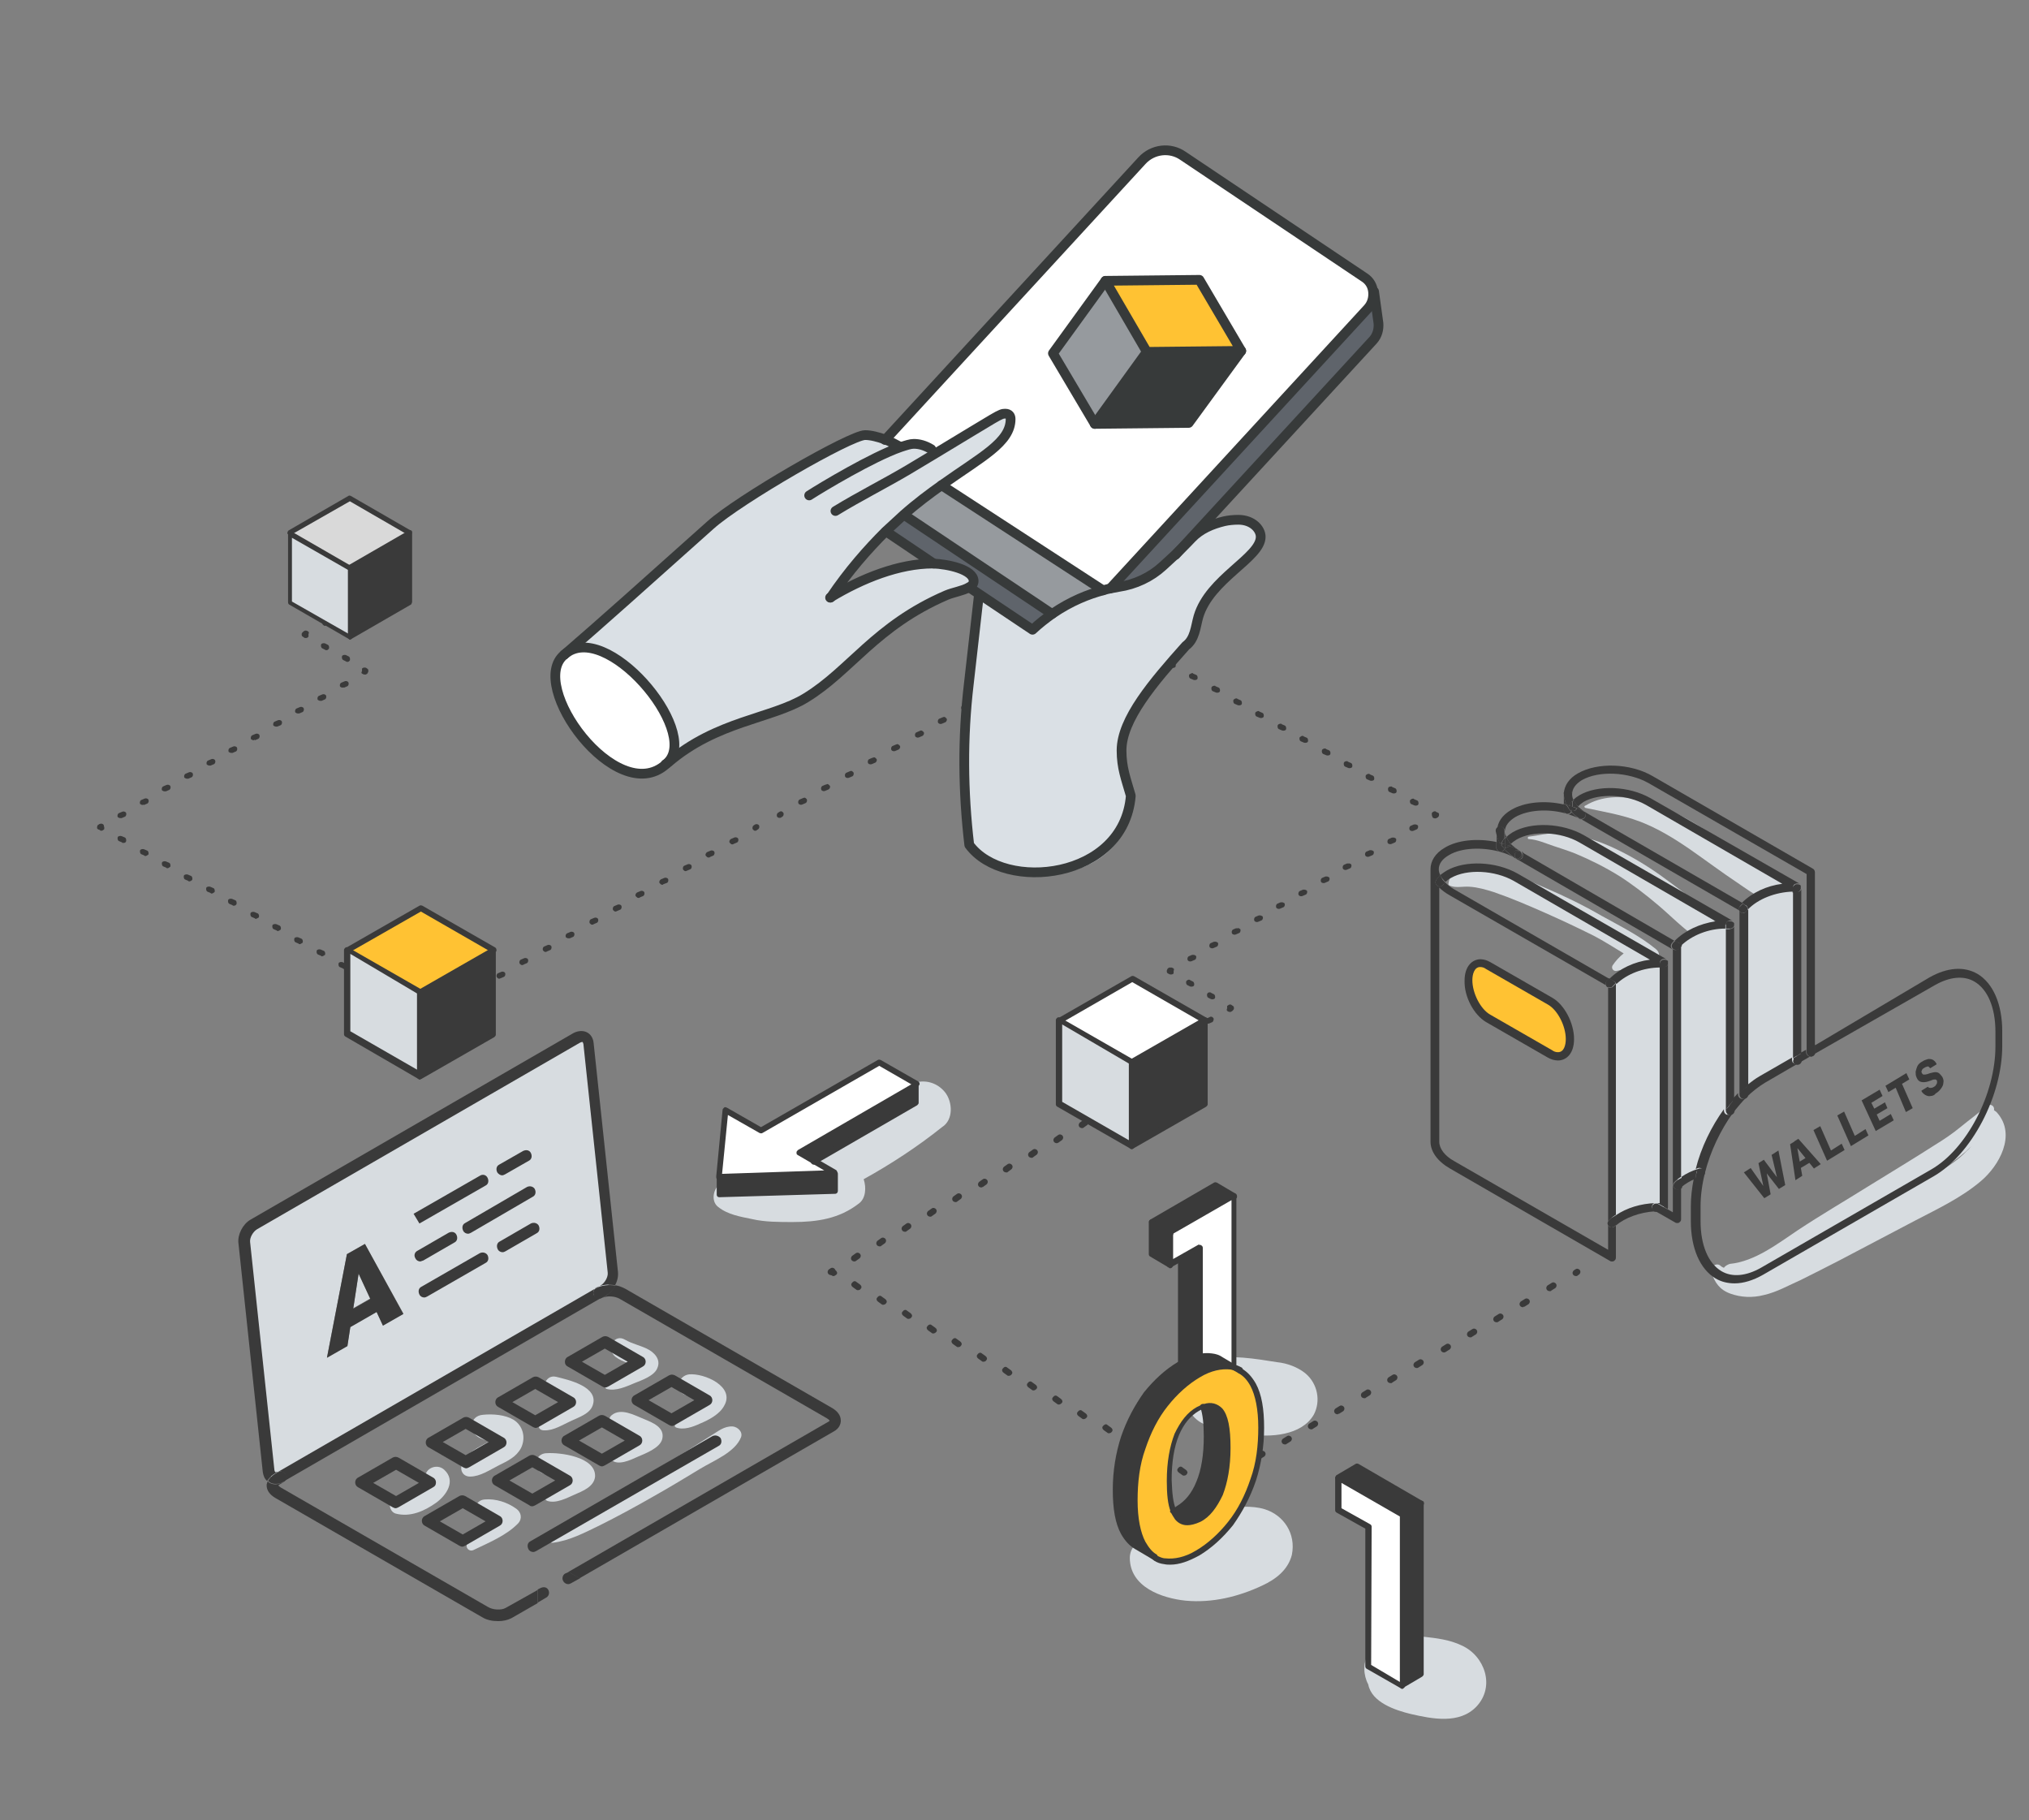 <?xml version="1.0" encoding="utf-8"?>
<!-- Generator: Adobe Illustrator 27.7.0, SVG Export Plug-In . SVG Version: 6.00 Build 0)  -->
<svg version="1.1" id="Layer_1" xmlns="http://www.w3.org/2000/svg" xmlns:xlink="http://www.w3.org/1999/xlink" x="0px" y="0px"
	 viewBox="0 0 417 374" style="enable-background:new 0 0 417 374;" xml:space="preserve">
<rect x="0" y="0" width="417" height="374" fill="#808080" stroke="none"/>
<style type="text/css">
	.st0{fill:#3A3A3A;}
	.st1{fill:#D7DCE0;}
	.st2{fill:#FFFFFF;}
	.st3{fill:#FFC233;}
	.st4{opacity:0.7;fill:#FFFFFF;enable-background:new    ;}
	.st5{fill:#5F646B;}
	.st6{fill:#DAE0E5;}
	.st7{fill:#373A3A;}
	.st8{fill:#969A9E;}
	.st9{fill:none;stroke:#373A3A;stroke-width:2;stroke-linecap:round;stroke-linejoin:round;stroke-miterlimit:10;}
</style>
<g>
	<g>
		<path class="st0" d="M171.3,262.2c-0.1,0-0.2,0-0.3-0.1l-0.3-0.2c-0.3-0.2-0.5-0.6-0.2-0.9c0.2-0.3,0.6-0.5,0.9-0.2l0.3,0.2
			c0.3,0.2,0.5,0.6,0.2,0.9C171.6,262.1,171.5,262.2,171.3,262.2z"/>
		<path class="st0" d="M243.3,303.2c-0.1,0-0.2,0-0.3-0.1l-0.7-0.5c-0.3-0.2-0.5-0.6-0.2-0.9c0.2-0.3,0.6-0.5,0.9-0.2l0.7,0.5
			c0.3,0.2,0.5,0.6,0.2,0.9C243.8,303.1,243.6,303.2,243.3,303.2z M238.2,300.3c-0.1,0-0.2,0-0.3-0.1l-0.7-0.5
			c-0.3-0.2-0.5-0.6-0.2-0.9c0.2-0.3,0.6-0.5,0.9-0.2l0.7,0.5c0.3,0.2,0.5,0.6,0.2,0.9C238.6,300.2,238.4,300.3,238.2,300.3z
			 M233,297.3c-0.1,0-0.2,0-0.3-0.1l-0.7-0.5c-0.3-0.2-0.5-0.6-0.2-0.9c0.2-0.3,0.6-0.5,0.9-0.2l0.7,0.5c0.3,0.2,0.5,0.6,0.2,0.9
			C233.4,297.2,233.2,297.3,233,297.3z M227.9,294.5c-0.1,0-0.2,0-0.3-0.1l-0.7-0.5c-0.3-0.2-0.5-0.6-0.2-0.9s0.6-0.5,0.9-0.2
			l0.7,0.5c0.3,0.2,0.5,0.6,0.2,0.9C228.4,294.4,228.1,294.5,227.9,294.5z M222.7,291.6c-0.1,0-0.2,0-0.3-0.1l-0.7-0.5
			c-0.3-0.2-0.5-0.6-0.2-0.9c0.2-0.3,0.6-0.5,0.9-0.2l0.7,0.5c0.3,0.2,0.5,0.6,0.2,0.9C223.2,291.4,223,291.6,222.7,291.6z
			 M217.6,288.6c-0.1,0-0.2,0-0.3-0.1l-0.7-0.5c-0.3-0.2-0.5-0.6-0.2-0.9c0.2-0.3,0.6-0.5,0.9-0.2l0.7,0.5c0.3,0.2,0.5,0.6,0.2,0.9
			C218,288.5,217.8,288.6,217.6,288.6z M212.4,285.7c-0.1,0-0.2,0-0.3-0.1l-0.7-0.5c-0.3-0.2-0.5-0.6-0.2-0.9
			c0.2-0.3,0.6-0.5,0.9-0.2l0.7,0.5c0.3,0.2,0.5,0.6,0.2,0.9C212.8,285.6,212.6,285.7,212.4,285.7z M207.3,282.7
			c-0.1,0-0.2,0-0.3-0.1l-0.7-0.5c-0.3-0.2-0.5-0.6-0.2-0.9c0.2-0.3,0.6-0.5,0.9-0.2l0.7,0.5c0.3,0.2,0.5,0.6,0.2,0.9
			C207.8,282.6,207.5,282.7,207.3,282.7z M202.1,279.8c-0.1,0-0.2,0-0.3-0.1l-0.7-0.5c-0.3-0.2-0.5-0.6-0.2-0.9
			c0.2-0.3,0.6-0.5,0.9-0.2l0.7,0.5c0.3,0.2,0.5,0.6,0.2,0.9C202.6,279.7,202.4,279.8,202.1,279.8z M196.9,276.8
			c-0.1,0-0.2,0-0.3-0.1l-0.7-0.5c-0.3-0.2-0.5-0.6-0.2-0.9c0.2-0.3,0.6-0.5,0.9-0.2l0.7,0.5c0.3,0.2,0.5,0.6,0.2,0.9
			C197.4,276.7,197.2,276.8,196.9,276.8z M191.8,274c-0.1,0-0.2,0-0.3-0.1l-0.7-0.5c-0.3-0.2-0.5-0.6-0.2-0.9
			c0.2-0.3,0.6-0.5,0.9-0.2l0.7,0.5c0.3,0.2,0.5,0.6,0.2,0.9C192.2,273.9,192,274,191.8,274z M186.7,271c-0.1,0-0.2,0-0.3-0.1
			l-0.7-0.5c-0.3-0.2-0.5-0.6-0.2-0.9c0.2-0.3,0.6-0.5,0.9-0.2l0.7,0.5c0.3,0.2,0.5,0.6,0.2,0.9C187.2,270.9,186.9,271,186.7,271z
			 M181.5,268.1c-0.1,0-0.2,0-0.3-0.1l-0.7-0.5c-0.3-0.2-0.5-0.6-0.2-0.9c0.2-0.3,0.6-0.5,0.9-0.2l0.7,0.5c0.3,0.2,0.5,0.6,0.2,0.9
			C182,268,181.7,268.1,181.5,268.1z M176.3,265.1c-0.1,0-0.2,0-0.3-0.1l-0.7-0.5c-0.3-0.2-0.5-0.6-0.2-0.9c0.2-0.3,0.6-0.5,0.9-0.2
			l0.7,0.5c0.3,0.2,0.5,0.6,0.2,0.9C176.8,265,176.6,265.1,176.3,265.1z"/>
		<path class="st0" d="M248.1,306c-0.1,0-0.2,0-0.3-0.1l-0.3-0.2c-0.3-0.2-0.5-0.6-0.2-0.9c0.2-0.3,0.6-0.5,0.9-0.2l0,0l0,0
			c0.3-0.2,0.7-0.1,0.9,0.2c0.2,0.3,0.1,0.7-0.2,0.9l-0.3,0.2C248.3,306,248.2,306,248.1,306z"/>
		<path class="st0" d="M253.1,303.1c-0.2,0-0.5-0.1-0.6-0.3c-0.2-0.3-0.1-0.7,0.2-0.9l0.8-0.5c0.3-0.2,0.7-0.1,0.9,0.2
			c0.2,0.3,0.1,0.7-0.2,0.9l-0.8,0.5C253.4,303.1,253.2,303.1,253.1,303.1z M258.7,299.9c-0.2,0-0.5-0.1-0.6-0.3
			c-0.2-0.3-0.1-0.7,0.2-0.9l0.8-0.5c0.3-0.2,0.7-0.1,0.9,0.2s0.1,0.7-0.2,0.9l-0.8,0.5C258.9,299.9,258.8,299.9,258.7,299.9z
			 M264.1,296.8c-0.2,0-0.5-0.1-0.6-0.3c-0.2-0.3-0.1-0.7,0.2-0.9l0.8-0.5c0.3-0.2,0.7-0.1,0.9,0.2s0.1,0.7-0.2,0.9l-0.8,0.5
			C264.3,296.8,264.2,296.8,264.1,296.8z M269.5,293.7c-0.2,0-0.5-0.1-0.6-0.3c-0.2-0.3-0.1-0.7,0.2-0.9l0.8-0.5
			c0.3-0.2,0.7-0.1,0.9,0.2c0.2,0.3,0.1,0.7-0.2,0.9l-0.8,0.5C269.7,293.7,269.6,293.7,269.5,293.7z M274.9,290.6
			c-0.2,0-0.5-0.1-0.6-0.3c-0.2-0.3-0.1-0.7,0.2-0.9l0.8-0.5c0.3-0.2,0.7-0.1,0.9,0.2s0.1,0.7-0.2,0.9l-0.8,0.5
			C275.1,290.4,275,290.6,274.9,290.6z M280.4,287.3c-0.2,0-0.5-0.1-0.6-0.3c-0.2-0.3-0.1-0.7,0.2-0.9l0.8-0.5
			c0.3-0.2,0.7-0.1,0.9,0.2s0.1,0.7-0.2,0.9l-0.8,0.5C280.7,287.3,280.5,287.3,280.4,287.3z M285.8,284.2c-0.2,0-0.5-0.1-0.6-0.3
			c-0.2-0.3-0.1-0.7,0.2-0.9l0.8-0.5c0.3-0.2,0.7-0.1,0.9,0.2s0.1,0.7-0.2,0.9l-0.8,0.5C286.1,284.2,286,284.2,285.8,284.2z
			 M291.2,281.1c-0.2,0-0.5-0.1-0.6-0.3c-0.2-0.3-0.1-0.7,0.2-0.9l0.8-0.5c0.3-0.2,0.7-0.1,0.9,0.2s0.1,0.7-0.2,0.9l-0.8,0.5
			C291.5,281,291.4,281.1,291.2,281.1z M296.8,277.9c-0.2,0-0.5-0.1-0.6-0.3c-0.2-0.3-0.1-0.7,0.2-0.9l0.8-0.5
			c0.3-0.2,0.7-0.1,0.9,0.2s0.1,0.7-0.2,0.9l-0.8,0.5C296.9,277.9,296.9,277.9,296.8,277.9z M302.2,274.8c-0.2,0-0.5-0.1-0.6-0.3
			c-0.2-0.3-0.1-0.7,0.2-0.9l0.8-0.5c0.3-0.2,0.7-0.1,0.9,0.2s0.1,0.7-0.2,0.9l-0.8,0.5C302.4,274.8,302.3,274.8,302.2,274.8z
			 M307.6,271.7c-0.2,0-0.5-0.1-0.6-0.3c-0.2-0.3-0.1-0.7,0.2-0.9l0.8-0.5c0.3-0.2,0.7-0.1,0.9,0.2c0.2,0.3,0.1,0.7-0.2,0.9
			l-0.8,0.5C307.8,271.7,307.7,271.7,307.6,271.7z M313,268.6c-0.2,0-0.5-0.1-0.6-0.3c-0.2-0.3-0.1-0.7,0.2-0.9l0.8-0.5
			c0.3-0.2,0.7-0.1,0.9,0.2s0.1,0.7-0.2,0.9l-0.8,0.5C313.2,268.4,313.1,268.6,313,268.6z M318.5,265.3c-0.2,0-0.5-0.1-0.6-0.3
			c-0.2-0.3-0.1-0.7,0.2-0.9l0.8-0.5c0.3-0.2,0.7-0.1,0.9,0.2c0.2,0.3,0.1,0.7-0.2,0.9l-0.8,0.5
			C318.8,265.3,318.7,265.3,318.5,265.3z"/>
		<path class="st0" d="M323.9,262.2c-0.2,0-0.5-0.1-0.6-0.3c-0.2-0.3-0.1-0.7,0.2-0.9l0.3-0.2c0.3-0.2,0.7-0.1,0.9,0.2
			c0.2,0.3,0.1,0.7-0.2,0.9l-0.3,0.2C324.2,262.2,324.1,262.2,323.9,262.2z"/>
	</g>
	<g>
		<path class="st0" d="M170.8,262c-0.2,0-0.5-0.1-0.6-0.3c-0.2-0.3-0.1-0.7,0.2-0.9l0.3-0.2c0.3-0.2,0.7-0.1,0.9,0.2
			c0.2,0.3,0.1,0.7-0.2,0.9l-0.3,0.2C171,262,170.9,262,170.8,262z"/>
		<path class="st0" d="M175.6,259.2c-0.2,0-0.5-0.1-0.6-0.3c-0.2-0.3-0.1-0.7,0.2-0.9l0.7-0.5c0.3-0.2,0.7-0.1,0.9,0.2
			c0.2,0.3,0.1,0.7-0.2,0.9l-0.7,0.5C175.9,259.1,175.8,259.2,175.6,259.2z M180.8,256.1c-0.2,0-0.5-0.1-0.6-0.3
			c-0.2-0.3-0.1-0.7,0.2-0.9l0.7-0.5c0.3-0.2,0.7-0.1,0.9,0.2s0.1,0.7-0.2,0.9l-0.7,0.5C181.1,256.1,180.9,256.1,180.8,256.1z
			 M186,253.1c-0.2,0-0.5-0.1-0.6-0.3c-0.2-0.3-0.1-0.7,0.2-0.9l0.7-0.5c0.3-0.2,0.7-0.1,0.9,0.2c0.2,0.3,0.1,0.7-0.2,0.9l-0.7,0.5
			C186.2,253.1,186.1,253.1,186,253.1z M191.2,250c-0.2,0-0.5-0.1-0.6-0.3c-0.2-0.3-0.1-0.7,0.2-0.9l0.7-0.5
			c0.3-0.2,0.7-0.1,0.9,0.2c0.2,0.3,0.1,0.7-0.2,0.9l-0.7,0.5C191.4,250,191.3,250,191.2,250z M196.4,247c-0.2,0-0.5-0.1-0.6-0.3
			c-0.2-0.3-0.1-0.7,0.2-0.9l0.7-0.5c0.3-0.2,0.7-0.1,0.9,0.2s0.1,0.7-0.2,0.9l-0.7,0.5C196.6,247,196.5,247,196.4,247z M201.7,244
			c-0.2,0-0.5-0.1-0.6-0.3c-0.2-0.3-0.1-0.7,0.2-0.9l0.7-0.5c0.3-0.2,0.7-0.1,0.9,0.2c0.2,0.3,0.1,0.7-0.2,0.9l-0.7,0.5
			C201.8,243.9,201.8,244,201.7,244z M206.8,240.9c-0.2,0-0.5-0.1-0.6-0.3c-0.2-0.3-0.1-0.7,0.2-0.9l0.7-0.5
			c0.3-0.2,0.7-0.1,0.9,0.2c0.2,0.3,0.1,0.7-0.2,0.9l-0.8,0.6C207.1,240.9,207,240.9,206.8,240.9z M212,237.9
			c-0.2,0-0.5-0.1-0.6-0.3c-0.2-0.3-0.1-0.7,0.2-0.9l0.7-0.5c0.3-0.2,0.7-0.1,0.9,0.2c0.2,0.3,0.1,0.7-0.2,0.9l-0.7,0.5
			C212.3,237.9,212.1,237.9,212,237.9z M217.2,234.9c-0.2,0-0.5-0.1-0.6-0.3c-0.2-0.3-0.1-0.7,0.2-0.9l0.7-0.5
			c0.3-0.2,0.7-0.1,0.9,0.2c0.2,0.3,0.1,0.7-0.2,0.9l-0.7,0.5C217.4,234.8,217.3,234.9,217.2,234.9z M222.4,231.8
			c-0.2,0-0.5-0.1-0.6-0.3c-0.2-0.3-0.1-0.7,0.2-0.9l0.7-0.5c0.3-0.2,0.7-0.1,0.9,0.2s0.1,0.7-0.2,0.9l-0.7,0.5
			C222.6,231.8,222.5,231.8,222.4,231.8z M227.6,228.8c-0.2,0-0.5-0.1-0.6-0.3c-0.2-0.3-0.1-0.7,0.2-0.9l0.7-0.5
			c0.3-0.2,0.7-0.1,0.9,0.2c0.2,0.3,0.1,0.7-0.2,0.9l-0.7,0.5C227.8,228.8,227.7,228.8,227.6,228.8z"/>
	</g>
</g>
<g>
	<g>
		<path class="st0" d="M20.8,170.7c-0.1,0-0.2,0-0.2-0.1l-0.3-0.2c-0.2-0.1-0.3-0.5-0.2-0.8c0.1-0.2,0.5-0.3,0.8-0.2l0.3,0.2
			c0.2,0.1,0.3,0.5,0.2,0.8C21.2,170.6,21,170.7,20.8,170.7z"/>
		<path class="st0" d="M84.3,206.9c-0.1,0-0.2,0-0.2-0.1l-0.7-0.3c-0.2-0.1-0.3-0.5-0.2-0.8c0.1-0.2,0.5-0.3,0.8-0.2l0.7,0.3
			c0.2,0.1,0.3,0.5,0.2,0.8C84.7,206.7,84.5,206.9,84.3,206.9z M79.8,204.2c-0.1,0-0.2,0-0.2-0.1l-0.7-0.3c-0.2-0.1-0.3-0.5-0.2-0.8
			c0.1-0.2,0.5-0.3,0.8-0.2l0.7,0.3c0.2,0.1,0.3,0.5,0.2,0.8C80.1,204.1,80,204.2,79.8,204.2z M75.2,201.7c-0.1,0-0.2,0-0.2-0.1
			l-0.7-0.3c-0.2-0.1-0.3-0.5-0.2-0.8c0.1-0.2,0.5-0.3,0.8-0.2l0.7,0.3c0.2,0.1,0.3,0.5,0.2,0.8C75.6,201.6,75.4,201.7,75.2,201.7z
			 M70.7,199.1c-0.1,0-0.2,0-0.2-0.1l-0.7-0.3c-0.2-0.1-0.3-0.5-0.2-0.8c0.1-0.2,0.5-0.3,0.8-0.2L71,198c0.2,0.1,0.3,0.5,0.2,0.8
			C71,199,70.9,199.1,70.7,199.1z M66.2,196.5c-0.1,0-0.2,0-0.2-0.1l-0.7-0.3c-0.2-0.1-0.3-0.5-0.2-0.8c0.1-0.2,0.5-0.3,0.8-0.2
			l0.7,0.3c0.2,0.1,0.3,0.5,0.2,0.8C66.5,196.4,66.3,196.5,66.2,196.5z M61.6,194c-0.1,0-0.2,0-0.2-0.1l-0.7-0.3
			c-0.2-0.1-0.3-0.5-0.2-0.8c0.1-0.2,0.5-0.3,0.8-0.2l0.7,0.3c0.2,0.1,0.3,0.5,0.2,0.8C62,193.8,61.8,194,61.6,194z M57.1,191.3
			c-0.1,0-0.2,0-0.2-0.1l-0.7-0.3c-0.2-0.1-0.3-0.5-0.2-0.8c0.1-0.2,0.5-0.3,0.8-0.2l0.7,0.3c0.2,0.1,0.3,0.5,0.2,0.8
			C57.4,191.2,57.3,191.3,57.1,191.3z M52.6,188.8c-0.1,0-0.2,0-0.2-0.1l-0.7-0.3c-0.2-0.1-0.3-0.5-0.2-0.8c0.1-0.2,0.5-0.3,0.8-0.2
			l0.7,0.3c0.2,0.1,0.3,0.5,0.2,0.8C52.9,188.7,52.7,188.8,52.6,188.8z M48,186.1c-0.1,0-0.2,0-0.2-0.1l-0.7-0.3
			c-0.2-0.1-0.3-0.5-0.2-0.8c0.1-0.2,0.5-0.3,0.8-0.2l0.7,0.3c0.2,0.1,0.3,0.5,0.2,0.8C48.4,186.1,48.2,186.1,48,186.1z M43.5,183.6
			c-0.1,0-0.2,0-0.2-0.1l-0.7-0.3c-0.2-0.1-0.3-0.5-0.2-0.8c0.1-0.2,0.5-0.3,0.8-0.2l0.7,0.3c0.2,0.1,0.3,0.5,0.2,0.8
			C43.8,183.5,43.7,183.6,43.5,183.6z M38.9,181.1c-0.1,0-0.2,0-0.2-0.1l-0.7-0.3c-0.2-0.1-0.3-0.5-0.2-0.8c0.1-0.2,0.5-0.3,0.8-0.2
			l0.7,0.3c0.2,0.1,0.3,0.5,0.2,0.8C39.3,181,39.1,181.1,38.9,181.1z M34.4,178.4c-0.1,0-0.2,0-0.2-0.1l-0.7-0.3
			c-0.2-0.1-0.3-0.5-0.2-0.8c0.1-0.2,0.5-0.3,0.8-0.2l0.7,0.3c0.2,0.1,0.3,0.5,0.2,0.8C34.7,178.3,34.6,178.4,34.4,178.4z
			 M29.9,175.9c-0.1,0-0.2,0-0.2-0.1l-0.7-0.3c-0.2-0.1-0.3-0.5-0.2-0.8c0.1-0.2,0.5-0.3,0.8-0.2l0.7,0.3c0.2,0.1,0.3,0.5,0.2,0.8
			C30.2,175.8,30,175.9,29.9,175.9z M25.3,173.2c-0.1,0-0.2,0-0.2-0.1l-0.7-0.3c-0.2-0.1-0.3-0.5-0.2-0.8c0.1-0.2,0.5-0.3,0.8-0.2
			l0.7,0.3c0.2,0.1,0.3,0.5,0.2,0.8C25.8,173.2,25.5,173.2,25.3,173.2z"/>
		<path class="st0" d="M88.5,209.3c-0.1,0-0.2,0-0.2-0.1l-0.3-0.2c-0.2-0.1-0.3-0.5-0.2-0.8c0.1-0.2,0.5-0.3,0.8-0.2l0,0l0,0
			c0.2-0.1,0.6-0.1,0.8,0.2c0.1,0.2,0.1,0.6-0.2,0.8l-0.3,0.2C88.7,209.2,88.6,209.3,88.5,209.3z"/>
		<path class="st0" d="M92.9,206.6c-0.2,0-0.3-0.1-0.5-0.3c-0.1-0.2-0.1-0.6,0.2-0.8l0.7-0.3c0.2-0.1,0.6-0.1,0.8,0.2
			c0.1,0.2,0.1,0.6-0.2,0.8l-0.7,0.3C93.1,206.6,93,206.6,92.9,206.6z M97.7,203.9c-0.2,0-0.3-0.1-0.5-0.3c-0.1-0.2-0.1-0.6,0.2-0.8
			l0.7-0.3c0.2-0.1,0.6-0.1,0.8,0.2c0.1,0.2,0.1,0.6-0.2,0.8l-0.7,0.3C98,203.9,97.8,203.9,97.7,203.9z M102.6,201.1
			c-0.2,0-0.3-0.1-0.5-0.3c-0.1-0.2-0.1-0.6,0.2-0.8l0.7-0.3c0.2-0.1,0.6-0.1,0.8,0.2c0.1,0.2,0.1,0.6-0.2,0.8l-0.7,0.3
			C102.7,201.1,102.6,201.1,102.6,201.1z M107.3,198.3c-0.2,0-0.3-0.1-0.5-0.3c-0.1-0.2-0.1-0.6,0.2-0.8l0.7-0.3
			c0.2-0.1,0.6-0.1,0.8,0.2c0.1,0.2,0.1,0.6-0.2,0.8l-0.7,0.3C107.5,198.3,107.4,198.3,107.3,198.3z M112.1,195.6
			c-0.2,0-0.3-0.1-0.5-0.3c-0.1-0.2-0.1-0.6,0.2-0.8l0.7-0.3c0.2-0.1,0.6-0.1,0.8,0.2c0.1,0.2,0.1,0.6-0.2,0.8l-0.7,0.3
			C112.3,195.6,112.2,195.6,112.1,195.6z M116.8,192.8c-0.2,0-0.3-0.1-0.5-0.2c-0.1-0.2-0.1-0.6,0.2-0.8l0.7-0.3
			c0.2-0.1,0.6-0.1,0.8,0.2c0.1,0.2,0.1,0.6-0.2,0.8l-0.7,0.3C117.1,192.8,117,192.8,116.8,192.8z M121.7,190
			c-0.2,0-0.3-0.1-0.5-0.3c-0.1-0.2-0.1-0.6,0.2-0.8l0.7-0.3c0.2-0.1,0.6-0.1,0.8,0.2c0.1,0.2,0.1,0.6-0.2,0.8l-0.7,0.3
			C121.9,190,121.8,190,121.7,190z M126.5,187.3c-0.2,0-0.3-0.1-0.5-0.3c-0.1-0.2-0.1-0.6,0.2-0.8l0.7-0.3c0.2-0.1,0.6-0.1,0.8,0.2
			c0.1,0.2,0.1,0.6-0.2,0.8l-0.7,0.3C126.6,187.3,126.6,187.3,126.5,187.3z M131.2,184.5c-0.2,0-0.3-0.1-0.5-0.3s-0.1-0.6,0.2-0.8
			l0.7-0.3c0.2-0.1,0.6-0.1,0.8,0.2c0.1,0.2,0.1,0.6-0.2,0.8l-0.7,0.3C131.5,184.5,131.3,184.5,131.2,184.5z M136.1,181.8
			c-0.2,0-0.3-0.1-0.5-0.3s-0.1-0.6,0.2-0.8l0.7-0.3c0.2-0.1,0.6-0.1,0.8,0.2c0.1,0.2,0.1,0.6-0.2,0.8l-0.8,0.3
			C136.3,181.8,136.2,181.8,136.1,181.8z M140.9,179c-0.2,0-0.3-0.1-0.5-0.3c-0.1-0.2-0.1-0.6,0.2-0.8l0.7-0.3
			c0.2-0.1,0.6-0.1,0.8,0.2c0.1,0.2,0.1,0.6-0.2,0.8l-0.7,0.3C141,179,140.9,179,140.9,179z M145.6,176.2c-0.2,0-0.3-0.1-0.5-0.3
			s-0.1-0.6,0.2-0.8l0.7-0.3c0.2-0.1,0.6-0.1,0.8,0.2c0.1,0.2,0.1,0.6-0.2,0.8l-0.7,0.3C145.9,176.2,145.7,176.2,145.6,176.2z
			 M150.5,173.5c-0.2,0-0.3-0.1-0.5-0.3s-0.1-0.6,0.2-0.8l0.7-0.3c0.2-0.1,0.6-0.1,0.8,0.2c0.1,0.2,0.1,0.6-0.2,0.8l-0.7,0.3
			C150.6,173.5,150.6,173.5,150.5,173.5z"/>
		<path class="st0" d="M155.2,170.7c-0.2,0-0.3-0.1-0.5-0.3c-0.1-0.2-0.1-0.6,0.2-0.8l0.3-0.2c0.2-0.1,0.6-0.1,0.8,0.2
			c0.1,0.2,0.1,0.6-0.2,0.8l-0.3,0.2C155.4,170.7,155.3,170.7,155.2,170.7z"/>
	</g>
	<g>
		<path class="st0" d="M20.5,170.5c-0.2,0-0.3-0.1-0.5-0.2c-0.1-0.2-0.1-0.6,0.2-0.8l0.3-0.2c0.2-0.1,0.6-0.1,0.8,0.2
			c0.1,0.2,0.1,0.6-0.2,0.8l-0.3,0.2C20.7,170.5,20.6,170.5,20.5,170.5z"/>
		<path class="st0" d="M24.7,168.1c-0.2,0-0.3-0.1-0.5-0.2c-0.1-0.2-0.1-0.6,0.2-0.8l0.7-0.3c0.2-0.1,0.6-0.1,0.8,0.2
			c0.1,0.2,0.1,0.6-0.2,0.8l-0.7,0.3C25,168.1,24.8,168.1,24.7,168.1z M29.3,165.4c-0.2,0-0.3-0.1-0.5-0.2c-0.1-0.2-0.1-0.6,0.2-0.8
			l0.7-0.3c0.2-0.1,0.6-0.1,0.8,0.2c0.1,0.2,0.1,0.6-0.2,0.8l-0.7,0.3C29.4,165.3,29.3,165.4,29.3,165.4z M33.8,162.6
			c-0.2,0-0.3-0.1-0.5-0.2c-0.1-0.2-0.1-0.6,0.2-0.8l0.7-0.3c0.2-0.1,0.6-0.1,0.8,0.2c0.1,0.2,0.1,0.6-0.2,0.8l-0.7,0.3
			C34,162.6,33.9,162.6,33.8,162.6z M38.4,160c-0.2,0-0.3-0.1-0.5-0.2c-0.1-0.2-0.1-0.6,0.2-0.8l0.7-0.3c0.2-0.1,0.6-0.1,0.8,0.2
			c0.1,0.2,0.1,0.6-0.2,0.8l-0.7,0.3C38.7,160,38.5,160,38.4,160z M43,157.3c-0.2,0-0.3-0.1-0.5-0.2c-0.1-0.2-0.1-0.6,0.2-0.8
			l0.7-0.3c0.2-0.1,0.6-0.1,0.8,0.2c0.1,0.2,0.1,0.6-0.2,0.8l-0.7,0.3C43.1,157.3,43,157.3,43,157.3z M47.5,154.7
			c-0.2,0-0.3-0.1-0.5-0.2c-0.1-0.2-0.1-0.6,0.2-0.8l0.7-0.3c0.2-0.1,0.6-0.1,0.8,0.2c0.1,0.2,0.1,0.6-0.2,0.8l-0.7,0.3
			C47.8,154.7,47.6,154.7,47.5,154.7z M52.1,152.1c-0.2,0-0.3-0.1-0.5-0.2c-0.1-0.2-0.1-0.6,0.2-0.8l0.7-0.3
			c0.2-0.1,0.6-0.1,0.8,0.2c0.1,0.2,0.1,0.6-0.2,0.8l-0.7,0.3C52.4,151.9,52.2,152.1,52.1,152.1z M56.7,149.3
			c-0.2,0-0.3-0.1-0.5-0.2c-0.1-0.2-0.1-0.6,0.2-0.8l0.7-0.3c0.2-0.1,0.6-0.1,0.8,0.2c0.1,0.2,0.1,0.6-0.2,0.8l-0.7,0.3
			C56.8,149.3,56.7,149.3,56.7,149.3z M61.2,146.6c-0.2,0-0.3-0.1-0.5-0.2c-0.1-0.2-0.1-0.6,0.2-0.8l0.7-0.3
			c0.2-0.1,0.6-0.1,0.8,0.2c0.1,0.2,0.1,0.6-0.2,0.8l-0.7,0.3C61.5,146.6,61.3,146.6,61.2,146.6z M65.8,144c-0.2,0-0.3-0.1-0.5-0.2
			c-0.1-0.2-0.1-0.6,0.2-0.8l0.7-0.3c0.2-0.1,0.6-0.1,0.8,0.2c0.1,0.2,0.1,0.6-0.2,0.8l-0.7,0.3C66.1,144,65.9,144,65.8,144z
			 M70.4,141.3c-0.2,0-0.3-0.1-0.5-0.2c-0.1-0.2-0.1-0.6,0.2-0.8l0.7-0.3c0.2-0.1,0.6-0.1,0.8,0.2c0.1,0.2,0.1,0.6-0.2,0.8l-0.7,0.3
			C70.5,141.2,70.4,141.3,70.4,141.3z"/>
		<path class="st0" d="M74.9,138.6c-0.2,0-0.3-0.1-0.5-0.2s-0.1-0.3,0-0.5c0-0.1,0-0.3,0-0.5c0.1-0.2,0.5-0.3,0.8-0.2l0.3,0.2
			c0.2,0.1,0.2,0.3,0.2,0.5c0,0.2-0.1,0.3-0.2,0.5l-0.3,0.2C75.2,138.6,75,138.6,74.9,138.6z"/>
		<path class="st0" d="M71.4,136c-0.1,0-0.2,0-0.3-0.1l-0.6-0.3c-0.2-0.1-0.3-0.5-0.2-0.8c0.1-0.2,0.5-0.3,0.8-0.2l0.6,0.3
			c0.2,0.1,0.3,0.5,0.2,0.8C71.7,136,71.5,136,71.4,136z M67.1,133.6c-0.1,0-0.2,0-0.3-0.1l-0.6-0.3c-0.2-0.1-0.3-0.5-0.2-0.8
			c0.1-0.2,0.5-0.3,0.8-0.2l0.6,0.3c0.2,0.1,0.3,0.5,0.2,0.8C67.4,133.5,67.3,133.6,67.1,133.6z"/>
		<path class="st0" d="M62.8,131.1c-0.1,0-0.2,0-0.3-0.1l-0.3-0.2c-0.2-0.1-0.2-0.3-0.2-0.5c0-0.2,0.1-0.3,0.3-0.5l0.3-0.2
			c0.2-0.1,0.6,0,0.8,0.2c0.1,0.1,0.1,0.3,0,0.5c0,0.1,0,0.3,0,0.5C63.3,131,63.1,131.1,62.8,131.1z"/>
		<path class="st0" d="M66.8,128.6c-0.2,0-0.3-0.1-0.5-0.3c-0.1-0.2,0-0.6,0.2-0.8l0.7-0.3c0.2-0.1,0.6,0,0.8,0.2
			c0.1,0.2,0,0.6-0.2,0.8l-0.7,0.3C67,128.4,66.9,128.6,66.8,128.6z M71.4,126c-0.2,0-0.3-0.1-0.5-0.3s0-0.6,0.2-0.8l0.7-0.3
			c0.2-0.1,0.6,0,0.8,0.2c0.1,0.2,0,0.6-0.2,0.8l-0.7,0.3C71.6,125.9,71.5,126,71.4,126z"/>
		<path class="st0" d="M76,123.5c-0.2,0-0.3-0.1-0.5-0.3s0-0.6,0.2-0.8l0.3-0.2c0.2-0.1,0.6,0,0.8,0.2c0.1,0.2,0,0.6-0.2,0.8
			l-0.3,0.2C76.1,123.4,76.1,123.5,76,123.5z"/>
	</g>
</g>
<g>
	<path class="st1" d="M259.9,310.1c-2.6-0.8-5.8-0.5-8.4-0.1c-3.2,0.5-6.9,0.7-9.6,2.8c-1.2,0.9-2.3,2.2-2.8,3.6H239
		c-0.1,0-2.1-0.3-1-0.1c-0.6-0.2-1.3-0.2-1.8-0.1c-0.8,0.1-0.8,0.1-0.1,0c-2.1,0.1-3.9,1.7-3.9,3.9c0,6,6.6,8.3,11.5,8.8
		c5.4,0.5,10.8-0.8,15.7-3.1c2.8-1.3,5.3-3.2,6.1-6.3C266.4,315.1,263.8,311.3,259.9,310.1z"/>
	<path class="st1" d="M300.4,338.1c-2.5-1.2-5.2-1.5-7.9-1.8c-2.3-0.2-5.2-0.5-7.4,0.5c-2.5,1-4.8,3.1-4.7,6.2c0,1,0.3,2.2,0.8,3.1
		c0.7,3.7,5.5,5.3,8.8,6.1c4.4,1,9.9,2.1,13.4-1.5C307.4,346.5,305.1,340.2,300.4,338.1z"/>
	<path class="st1" d="M268.3,282.2c-1.6-1.3-3.8-2.1-5.8-2.3c-4.4-0.7-9.7-1.6-14-0.6c-2.9,0.7-5.3,3.8-5.2,6.8
		c0.1,2.9,2.1,6.3,5.2,6.8c0.9,0.1,1.8,0.2,2.8,0.2c1.6,0.8,3.5,1.3,5.3,1.6c4.4,0.7,10.9,0.3,13.4-4
		C271.5,287.9,270.8,284.3,268.3,282.2z"/>
	<g>
		<polygon class="st2" points="253.7,245.8 253.7,281.1 246.6,285.1 246.6,256.4 240.5,260 240.5,253.4 		"/>
		<polygon class="st0" points="253.7,245.8 240.5,253.4 236.6,251.1 249.7,243.5 		"/>
		<polygon class="st0" points="246.6,256.4 246.6,285.1 242.7,282.9 242.7,258.7 		"/>
		<polygon class="st0" points="240.5,253.4 240.5,260 236.6,257.7 236.6,251.1 		"/>
	</g>
	<g>
		<path class="st0" d="M246.6,285.7c-0.1,0-0.2,0-0.3-0.1c-0.2-0.1-0.3-0.3-0.3-0.5v-27.7l-5.3,3c-0.2,0.1-0.3,0.1-0.6,0
			c-0.2-0.1-0.3-0.3-0.3-0.5v-6.6c0-0.2,0.1-0.3,0.3-0.5l13.1-7.6c0.2-0.1,0.3-0.1,0.6,0c0.2,0.1,0.3,0.3,0.3,0.5v35.2
			c0,0.2-0.1,0.3-0.3,0.5l-7,4C246.9,285.7,246.7,285.7,246.6,285.7z M246.6,255.8c0.1,0,0.2,0,0.3,0.1c0.2,0.1,0.3,0.3,0.3,0.5
			v27.7l5.9-3.5v-34l-12,6.9v5.2l5.3-3C246.4,255.8,246.5,255.8,246.6,255.8z"/>
		<path class="st0" d="M240.5,260.6c-0.1,0-0.2,0-0.2-0.1l-3.9-2.3c-0.2-0.1-0.3-0.3-0.3-0.5v-6.6c0-0.2,0.1-0.3,0.3-0.5l13.1-7.6
			c0.2-0.1,0.3-0.1,0.6,0l3.9,2.3c0.2,0.1,0.3,0.5,0.2,0.8c-0.1,0.2-0.5,0.3-0.8,0.2l-3.7-2.1l-12.6,7.3v5.9l3.7,2.1
			c0.2,0.1,0.3,0.5,0.2,0.8C240.9,260.4,240.8,260.6,240.5,260.6z"/>
		<path class="st0" d="M240.5,254c-0.1,0-0.2,0-0.2-0.1l-3.9-2.3c-0.2-0.1-0.3-0.5-0.2-0.8c0.1-0.2,0.5-0.3,0.8-0.2l3.9,2.3
			c0.2,0.1,0.3,0.5,0.2,0.8C240.9,253.9,240.8,254,240.5,254z"/>
		<path class="st0" d="M246.6,285.7c-0.1,0-0.2,0-0.3-0.1l-3.9-2.3c-0.2-0.1-0.3-0.3-0.3-0.5v-24.2c0-0.3,0.2-0.6,0.6-0.6
			s0.6,0.2,0.6,0.6v23.8l3.7,2.1c0.2,0.1,0.3,0.5,0.2,0.8S246.9,285.7,246.6,285.7z"/>
	</g>
	<g>
		<polygon class="st0" points="292.2,308.9 292.2,344.3 288.2,346.5 288.2,311.2 		"/>
		<polygon class="st0" points="292.2,308.9 288.2,311.2 275.1,303.6 279,301.3 		"/>
		<polygon class="st2" points="288.2,311.2 288.2,346.5 281.2,342.4 281.2,313.8 275.1,310.2 275.1,303.6 		"/>
	</g>
	<g>
		<path class="st0" d="M288.2,347c-0.1,0-0.2,0-0.3-0.1l-7-4c-0.2-0.1-0.3-0.3-0.3-0.5v-28.3l-5.9-3.3c-0.2-0.1-0.3-0.3-0.3-0.5
			v-6.6c0-0.2,0.1-0.3,0.3-0.5s0.3-0.1,0.6,0l13.1,7.6c0.2,0.1,0.3,0.3,0.3,0.5v35.2C288.7,346.8,288.5,346.9,288.2,347
			C288.4,347,288.3,347,288.2,347z M281.8,342.1l5.9,3.5v-34l-12-6.9v5.2l5.9,3.3c0.2,0.1,0.3,0.3,0.3,0.5L281.8,342.1L281.8,342.1z
			"/>
		<path class="st0" d="M288.2,311.8c-0.2,0-0.3-0.1-0.5-0.3s-0.1-0.6,0.2-0.8l3.9-2.3c0.2-0.1,0.6-0.1,0.8,0.2
			c0.1,0.2,0.1,0.6-0.2,0.8l-3.9,2.3C288.4,311.8,288.3,311.8,288.2,311.8z"/>
		<path class="st0" d="M288.2,347c-0.2,0-0.3-0.1-0.5-0.3s-0.1-0.6,0.2-0.8l3.7-2.1v-34.5l-12.6-7.3l-3.7,2.1
			c-0.2,0.1-0.6,0.1-0.8-0.2c-0.1-0.2-0.1-0.6,0.2-0.8l3.9-2.3c0.2-0.1,0.3-0.1,0.6,0l13.1,7.6c0.2,0.1,0.3,0.3,0.3,0.5V344
			c0,0.2-0.1,0.3-0.3,0.5l-3.9,2.3C288.4,347,288.3,347,288.2,347z"/>
	</g>
	<g>
		<path class="st3" d="M257.7,284.4c1.2,2.1,1.7,5.1,1.7,8.9s-0.6,7.4-1.7,10.8c-1.2,3.3-2.6,6.3-4.6,9c-2,2.5-4.3,4.6-6.8,6.1
			c-2.5,1.5-4.8,2.1-6.8,1.7c-0.7-0.1-1.4-0.3-2-0.7h-0.1c-1-0.6-1.8-1.6-2.5-2.9c-1.2-2.1-1.7-5.1-1.7-8.9s0.6-7.4,1.7-10.7
			c1.2-3.3,2.6-6.3,4.6-9c2-2.5,4.3-4.6,6.8-6.1c2.5-1.5,4.8-2.1,6.8-1.7c0.7,0.1,1.4,0.3,2,0.7l0,0
			C256.1,282.1,257,283.1,257.7,284.4z M250.7,306.9c1-2.4,1.6-5.6,1.6-9.4c0-3.9-0.6-6.4-1.6-7.6c-0.8-0.9-1.8-1.3-3.1-0.8
			c-0.3,0.1-0.8,0.3-1.3,0.6c-1.8,1-3.2,2.8-4.4,5.3c-1,2.4-1.6,5.6-1.6,9.4c0,2.6,0.2,4.7,0.8,6.2c0.2,0.6,0.5,1.2,0.8,1.5
			c1,1.3,2.5,1.3,4.4,0.2C248.1,311.1,249.6,309.3,250.7,306.9z"/>
		<path class="st0" d="M251.1,279.2l3.9,2.3c-0.6-0.3-1.3-0.6-2-0.7c-2-0.3-4.3,0.2-6.8,1.7c-2.5,1.5-4.8,3.5-6.8,6.1
			c-2,2.5-3.6,5.5-4.6,9c-1.2,3.3-1.7,7-1.7,10.7c0,3.8,0.6,6.7,1.7,8.9c0.7,1.3,1.5,2.2,2.5,2.9l-3.9-2.2c-1-0.6-2-1.6-2.6-2.9
			c-1.2-2.1-1.7-5.1-1.7-8.9c0-3.8,0.6-7.4,1.7-10.7c1.2-3.3,2.6-6.3,4.6-9c2-2.5,4.3-4.6,6.8-6.1c2.5-1.5,4.8-2.1,6.8-1.7
			C249.7,278.6,250.4,278.9,251.1,279.2z"/>
		<path class="st0" d="M252.3,297.4c0,3.9-0.6,7-1.6,9.4c-1,2.4-2.5,4.3-4.4,5.3c-1.8,1-3.2,0.9-4.4-0.2c-0.3-0.3-0.6-0.9-0.8-1.5
			c0.3-0.1,0.8-0.3,1.2-0.6c1.8-1,3.3-2.9,4.4-5.3c1-2.4,1.6-5.6,1.6-9.4c0-2.6-0.2-4.7-0.8-6.1c1.3-0.5,2.3-0.1,3.1,0.8
			C251.7,291,252.3,293.5,252.3,297.4z"/>
	</g>
	<g>
		<path class="st0" d="M241.1,311c-0.2,0-0.5-0.1-0.6-0.3c-0.1-0.3,0.1-0.6,0.3-0.7c0.3-0.1,0.7-0.2,1-0.5c1.7-1,3.1-2.6,4.1-5.1
			c1-2.4,1.5-5.5,1.5-9.2c0-2.6-0.2-4.6-0.7-6c-0.1-0.3,0-0.6,0.3-0.7c0.3-0.1,0.6,0,0.7,0.3c0.6,1.5,0.8,3.6,0.8,6.3
			c0,3.9-0.6,7.1-1.6,9.7c-1.2,2.5-2.6,4.5-4.6,5.5C242,310.7,241.6,310.9,241.1,311C241.2,311,241.2,311,241.1,311z"/>
		<path class="st0" d="M237.4,320.6c-0.1,0-0.2,0-0.3-0.1c-1.2-0.7-2.1-1.7-2.8-3.1c-1.2-2.2-1.7-5.2-1.7-9.1
			c0-3.8,0.6-7.5,1.7-10.9c1.2-3.5,2.8-6.4,4.7-9.1c2.1-2.6,4.4-4.7,6.9-6.2c2.6-1.5,5.1-2.1,7.1-1.8c0.8,0.1,1.5,0.3,2.2,0.7
			c0.2,0.1,0.3,0.5,0.2,0.8c-0.1,0.2-0.5,0.3-0.8,0.2c-0.6-0.3-1.2-0.5-1.7-0.6c-1.8-0.2-4,0.2-6.3,1.6c-2.4,1.4-4.7,3.5-6.6,5.9
			c-2,2.5-3.5,5.5-4.6,8.8c-1.2,3.3-1.6,6.9-1.6,10.6c0,3.7,0.6,6.6,1.6,8.5c0.7,1.2,1.4,2.1,2.3,2.6c0.2,0.1,0.3,0.6,0.2,0.8
			C237.8,320.6,237.7,320.6,237.4,320.6z"/>
		<path class="st0" d="M240.5,321.5c-0.3,0-0.8,0-1.2-0.1c-0.8-0.1-1.5-0.3-2.2-0.8c-0.2-0.1-0.3-0.5-0.2-0.8
			c0.1-0.2,0.5-0.3,0.8-0.2c0.6,0.3,1.2,0.6,1.8,0.6c1.8,0.2,4-0.2,6.3-1.6c2.4-1.4,4.7-3.5,6.6-5.9c2-2.5,3.5-5.5,4.6-8.8
			c1.2-3.3,1.6-6.9,1.6-10.6c0-3.7-0.6-6.6-1.6-8.5c-0.7-1.3-1.5-2.1-2.4-2.6c-0.2-0.1-0.3-0.5-0.2-0.8c0.1-0.2,0.5-0.3,0.8-0.2
			c1.2,0.7,2.1,1.7,2.9,3.1c1.2,2.2,1.7,5.2,1.7,9.1c0,3.8-0.6,7.5-1.7,10.9c-1.2,3.5-2.8,6.4-4.7,9.1c-2.1,2.6-4.4,4.7-6.9,6.2
			C244.3,320.8,242.4,321.5,240.5,321.5z"/>
		<path class="st0" d="M244,313.4c-1.2,0-2-0.6-2.5-1.2c-0.3-0.5-0.7-1-0.9-1.6c-0.6-1.5-0.8-3.6-0.8-6.3c0-3.9,0.6-7.1,1.6-9.7
			c1.2-2.5,2.6-4.4,4.6-5.5c0.5-0.2,0.9-0.5,1.4-0.6c1.5-0.5,2.8-0.1,3.8,0.9c1.2,1.4,1.7,4,1.7,8.1c0,3.9-0.6,7.1-1.6,9.7
			c-1.2,2.5-2.6,4.5-4.6,5.5C245.6,313.2,244.7,313.4,244,313.4z M241.7,310.2c0.2,0.6,0.5,1,0.7,1.3c0.6,0.7,1.5,1.4,3.6,0.1
			c1.7-1,3.1-2.6,4.1-5.1c1-2.4,1.5-5.5,1.5-9.2c0-3.7-0.5-6.1-1.5-7.3c-0.7-0.8-1.5-0.9-2.5-0.6c-0.3,0.1-0.7,0.2-1.2,0.5
			c-1.7,1-3.1,2.6-4.1,5c-1,2.4-1.5,5.5-1.5,9.2C240.9,306.9,241.1,308.8,241.7,310.2z"/>
		<path class="st0" d="M237.5,320.7c-0.1,0-0.2,0-0.3-0.1l-3.9-2.3c-1.2-0.7-2.1-1.7-2.9-3.1c-1.2-2.2-1.7-5.2-1.7-9.1
			c0-3.8,0.6-7.5,1.7-10.9c1.2-3.5,2.8-6.4,4.7-9.1c2.1-2.6,4.4-4.7,6.9-6.2c2.6-1.5,5.1-2.1,7.1-1.8c0.8,0.1,1.5,0.3,2.2,0.8
			l3.9,2.3c0.2,0.1,0.3,0.5,0.2,0.8c-0.1,0.2-0.5,0.3-0.8,0.2l-3.9-2.3c-0.6-0.3-1.2-0.6-1.8-0.6c-1.8-0.2-4,0.2-6.3,1.6
			c-2.4,1.4-4.7,3.5-6.6,5.9c-2,2.5-3.5,5.5-4.6,8.8c-1.2,3.3-1.6,6.9-1.6,10.6c0,3.7,0.6,6.6,1.6,8.5c0.7,1.3,1.5,2.1,2.4,2.6
			l3.9,2.3c0.2,0.1,0.3,0.5,0.2,0.8C237.9,320.6,237.7,320.7,237.5,320.7z"/>
	</g>
</g>
<g>
	<g>
		<path class="st0" d="M294.9,166.7c0.1,0,0.2,0,0.2,0.1l0.3,0.2c0.2,0.1,0.3,0.5,0.2,0.8c-0.1,0.2-0.5,0.3-0.8,0.2l-0.3-0.2
			c-0.2-0.1-0.3-0.5-0.2-0.8C294.5,166.8,294.7,166.7,294.9,166.7z"/>
		<path class="st0" d="M231.4,130.6c0.1,0,0.2,0,0.2,0.1l0.7,0.3c0.2,0.1,0.3,0.5,0.2,0.8c-0.1,0.2-0.5,0.3-0.8,0.2l-0.7-0.3
			c-0.2-0.1-0.3-0.5-0.2-0.8C231.1,130.7,231.2,130.6,231.4,130.6z M235.9,133.2c0.1,0,0.2,0,0.2,0.1l0.7,0.3
			c0.2,0.1,0.3,0.5,0.2,0.8c-0.1,0.2-0.5,0.3-0.8,0.2l-0.7-0.3c-0.2-0.1-0.3-0.5-0.2-0.8C235.6,133.3,235.8,133.2,235.9,133.2z
			 M240.5,135.8c0.1,0,0.2,0,0.2,0.1l0.7,0.3c0.2,0.1,0.3,0.5,0.2,0.8c-0.1,0.2-0.5,0.3-0.8,0.2l-0.7-0.3c-0.2-0.1-0.3-0.5-0.2-0.8
			C240,135.8,240.3,135.8,240.5,135.8z M245,138.3c0.1,0,0.2,0,0.2,0.1l0.7,0.3c0.2,0.1,0.3,0.5,0.2,0.8c-0.1,0.2-0.5,0.3-0.8,0.2
			l-0.7-0.3c-0.2-0.1-0.3-0.5-0.2-0.8C244.6,138.5,244.9,138.3,245,138.3z M249.6,140.9c0.1,0,0.2,0,0.2,0.1l0.7,0.3
			c0.2,0.1,0.3,0.5,0.2,0.8c-0.1,0.2-0.5,0.3-0.8,0.2l-0.7-0.3c-0.2-0.1-0.3-0.5-0.2-0.8C249.1,141,249.4,140.9,249.6,140.9z
			 M254.1,143.5c0.1,0,0.2,0,0.2,0.1l0.7,0.3c0.2,0.1,0.3,0.5,0.2,0.8c-0.1,0.2-0.5,0.3-0.8,0.2l-0.7-0.3c-0.2-0.1-0.3-0.5-0.2-0.8
			C253.7,143.6,253.9,143.5,254.1,143.5z M258.6,146.1c0.1,0,0.2,0,0.2,0.1l0.7,0.3c0.2,0.1,0.3,0.5,0.2,0.8
			c-0.1,0.2-0.5,0.3-0.8,0.2l-0.7-0.3c-0.2-0.1-0.3-0.5-0.2-0.8C258.2,146.2,258.5,146.1,258.6,146.1z M263.2,148.7
			c0.1,0,0.2,0,0.2,0.1l0.7,0.3c0.2,0.1,0.3,0.5,0.2,0.8c-0.1,0.2-0.5,0.3-0.8,0.2l-0.7-0.3c-0.2-0.1-0.3-0.5-0.2-0.8
			C262.7,148.8,263,148.7,263.2,148.7z M267.7,151.2c0.1,0,0.2,0,0.2,0.1l0.7,0.3c0.2,0.1,0.3,0.5,0.2,0.8c-0.1,0.2-0.5,0.3-0.8,0.2
			l-0.7-0.3c-0.2-0.1-0.3-0.5-0.2-0.8C267.3,151.4,267.4,151.2,267.7,151.2z M272.3,153.8c0.1,0,0.2,0,0.2,0.1l0.7,0.3
			c0.2,0.1,0.3,0.5,0.2,0.8c-0.1,0.2-0.5,0.3-0.8,0.2l-0.7-0.3c-0.2-0.1-0.3-0.5-0.2-0.8C271.8,153.9,272.1,153.8,272.3,153.8z
			 M276.8,156.4c0.1,0,0.2,0,0.2,0.1l0.7,0.3c0.2,0.1,0.3,0.5,0.2,0.8c-0.1,0.2-0.5,0.3-0.8,0.2l-0.7-0.3c-0.2-0.1-0.3-0.5-0.2-0.8
			C276.3,156.5,276.5,156.4,276.8,156.4z M281.3,159c0.1,0,0.2,0,0.2,0.1l0.7,0.3c0.2,0.1,0.3,0.5,0.2,0.8c-0.1,0.2-0.5,0.3-0.8,0.2
			l-0.7-0.3c-0.2-0.1-0.3-0.5-0.2-0.8C280.9,159.1,281.1,159,281.3,159z M285.9,161.6c0.1,0,0.2,0,0.2,0.1l0.7,0.3
			c0.2,0.1,0.3,0.5,0.2,0.8c-0.1,0.2-0.5,0.3-0.8,0.2l-0.7-0.3c-0.2-0.1-0.3-0.5-0.2-0.8C285.4,161.7,285.6,161.6,285.9,161.6z
			 M290.4,164.1c0.1,0,0.2,0,0.2,0.1l0.7,0.3c0.2,0.1,0.3,0.5,0.2,0.8c-0.1,0.2-0.5,0.3-0.8,0.2l-0.7-0.3c-0.2-0.1-0.3-0.5-0.2-0.8
			C290,164.3,290.1,164.1,290.4,164.1z"/>
		<path class="st0" d="M227.1,128.2c0.1,0,0.2,0,0.2,0.1l0.3,0.2c0.2,0.1,0.3,0.5,0.2,0.8c-0.1,0.2-0.5,0.3-0.8,0.2l0,0l0,0
			c-0.2,0.1-0.6,0.1-0.8-0.2c-0.1-0.2-0.1-0.6,0.2-0.8l0.3-0.2C227,128.2,227.1,128.2,227.1,128.2z"/>
		<path class="st0" d="M222.8,130.7c0.2,0,0.3,0.1,0.5,0.3c0.1,0.2,0.1,0.6-0.2,0.8l-0.7,0.3c-0.2,0.1-0.6,0.1-0.8-0.2
			c-0.1-0.2-0.1-0.6,0.2-0.8l0.7-0.3C222.5,130.7,222.7,130.7,222.8,130.7z M217.9,133.5c0.2,0,0.3,0.1,0.5,0.3
			c0.1,0.2,0.1,0.6-0.2,0.8l-0.7,0.3c-0.2,0.1-0.6,0.1-0.8-0.2c-0.1-0.2-0.1-0.6,0.2-0.8l0.7-0.3
			C217.8,133.5,217.8,133.5,217.9,133.5z M213.2,136.3c0.2,0,0.3,0.1,0.5,0.3s0.1,0.6-0.2,0.8l-0.7,0.3c-0.2,0.1-0.6,0.1-0.8-0.2
			c-0.1-0.2-0.1-0.6,0.2-0.8l0.7-0.3C213,136.3,213.1,136.3,213.2,136.3z M208.4,139c0.2,0,0.3,0.1,0.5,0.3c0.1,0.2,0.1,0.6-0.2,0.8
			l-0.7,0.3c-0.2,0.1-0.6,0.1-0.8-0.2c-0.1-0.2-0.1-0.6,0.2-0.8l0.7-0.3C208.1,139,208.3,139,208.4,139z M203.5,141.8
			c0.2,0,0.3,0.1,0.5,0.3c0.1,0.2,0.1,0.6-0.2,0.8l-0.7,0.3c-0.2,0.1-0.6,0.1-0.8-0.2c-0.1-0.2-0.1-0.6,0.2-0.8l0.7-0.3
			C203.4,141.8,203.5,141.8,203.5,141.8z M198.8,144.6c0.2,0,0.3,0.1,0.5,0.2c0.1,0.2,0.1,0.6-0.2,0.8l-0.7,0.3
			c-0.2,0.1-0.6,0.1-0.8-0.2c-0.1-0.2-0.1-0.6,0.2-0.8l0.7-0.3C198.6,144.6,198.7,144.6,198.8,144.6z M194,147.3
			c0.2,0,0.3,0.1,0.5,0.3s0.1,0.6-0.2,0.8l-0.7,0.3c-0.2,0.1-0.6,0.1-0.8-0.2c-0.1-0.2-0.1-0.6,0.2-0.8l0.7-0.3
			C193.8,147.4,193.9,147.3,194,147.3z M189.3,150.1c0.2,0,0.3,0.1,0.5,0.3s0.1,0.6-0.2,0.8l-0.7,0.3c-0.2,0.1-0.6,0.1-0.8-0.2
			c-0.1-0.2-0.1-0.6,0.2-0.8l0.7-0.3C189,150.2,189.1,150.1,189.3,150.1z M184.4,152.9c0.2,0,0.3,0.1,0.5,0.3s0.1,0.6-0.2,0.8
			l-0.7,0.3c-0.2,0.1-0.6,0.1-0.8-0.2c-0.1-0.2-0.1-0.6,0.2-0.8l0.7-0.3C184.2,153,184.3,152.9,184.4,152.9z M179.6,155.6
			c0.2,0,0.3,0.1,0.5,0.3s0.1,0.6-0.2,0.8l-0.7,0.3c-0.2,0.1-0.6,0.1-0.8-0.2c-0.1-0.2-0.1-0.6,0.2-0.8l0.7-0.3
			C179.5,155.7,179.6,155.6,179.6,155.6z M174.9,158.4c0.2,0,0.3,0.1,0.5,0.3c0.1,0.2,0.1,0.6-0.2,0.8l-0.7,0.3
			c-0.2,0.1-0.6,0.1-0.8-0.2c-0.1-0.2-0.1-0.6,0.2-0.8l0.7-0.3C174.6,158.5,174.8,158.4,174.9,158.4z M170,161.1
			c0.2,0,0.3,0.1,0.5,0.3s0.1,0.6-0.2,0.8l-0.7,0.3c-0.2,0.1-0.6,0.1-0.8-0.2c-0.1-0.2-0.1-0.6,0.2-0.8l0.7-0.3
			C169.8,161.3,169.9,161.1,170,161.1z M165.3,163.9c0.2,0,0.3,0.1,0.5,0.3c0.1,0.2,0.1,0.6-0.2,0.8l-0.7,0.3
			c-0.2,0.1-0.6,0.1-0.8-0.2c-0.1-0.2-0.1-0.6,0.2-0.8l0.7-0.3C165.1,164,165.2,163.9,165.3,163.9z"/>
		<path class="st0" d="M160.5,166.7c0.2,0,0.3,0.1,0.5,0.3c0.1,0.2,0.1,0.6-0.2,0.8l-0.3,0.2c-0.2,0.1-0.6,0.1-0.8-0.2
			c-0.1-0.2-0.1-0.6,0.2-0.8l0.3-0.2C160.2,166.8,160.4,166.7,160.5,166.7z"/>
	</g>
	<g>
		<path class="st0" d="M295.2,166.9c0.2,0,0.3,0.1,0.5,0.2c0.1,0.2,0.1,0.6-0.2,0.8l-0.3,0.2c-0.2,0.1-0.6,0.1-0.8-0.2
			c-0.1-0.2-0.1-0.6,0.2-0.8l0.3-0.2C295.1,166.9,295.1,166.9,295.2,166.9z"/>
		<path class="st0" d="M290.9,169.4c0.2,0,0.3,0.1,0.5,0.2c0.1,0.2,0.1,0.6-0.2,0.8l-0.7,0.3c-0.2,0.1-0.6,0.1-0.8-0.2
			c-0.1-0.2-0.1-0.6,0.2-0.8l0.7-0.3C290.8,169.4,290.9,169.4,290.9,169.4z M286.4,172.1c0.2,0,0.3,0.1,0.5,0.2
			c0.1,0.2,0.1,0.6-0.2,0.8l-0.7,0.3c-0.2,0.1-0.6,0.1-0.8-0.2c-0.1-0.2-0.1-0.6,0.2-0.8l0.7-0.3
			C286.2,172.1,286.3,172.1,286.4,172.1z M281.8,174.7c0.2,0,0.3,0.1,0.5,0.2c0.1,0.2,0.1,0.6-0.2,0.8l-0.7,0.3
			c-0.2,0.1-0.6,0.1-0.8-0.2c-0.1-0.2-0.1-0.6,0.2-0.8l0.7-0.3C281.6,174.7,281.7,174.7,281.8,174.7z M277.2,177.4
			c0.2,0,0.3,0.1,0.5,0.2c0.1,0.2,0.1,0.6-0.2,0.8l-0.7,0.3c-0.2,0.1-0.6,0.1-0.8-0.2c-0.1-0.2-0.1-0.6,0.2-0.8l0.7-0.3
			C277.1,177.5,277.2,177.4,277.2,177.4z M272.7,180.1c0.2,0,0.3,0.1,0.5,0.2c0.1,0.2,0.1,0.6-0.2,0.8l-0.7,0.3
			c-0.2,0.1-0.6,0.1-0.8-0.2c-0.1-0.2-0.1-0.6,0.2-0.8l0.7-0.3C272.5,180.1,272.6,180.1,272.7,180.1z M268.1,182.8
			c0.2,0,0.3,0.1,0.5,0.2c0.1,0.2,0.1,0.6-0.2,0.8l-0.7,0.3c-0.2,0.1-0.6,0.1-0.8-0.2c-0.1-0.2-0.1-0.6,0.2-0.8l0.7-0.3
			C267.9,182.8,268,182.8,268.1,182.8z M263.5,185.4c0.2,0,0.3,0.1,0.5,0.2c0.1,0.2,0.1,0.6-0.2,0.8l-0.7,0.3
			c-0.2,0.1-0.6,0.1-0.8-0.2c-0.1-0.2-0.1-0.6,0.2-0.8l0.7-0.3C263.4,185.4,263.5,185.4,263.5,185.4z M259,188.1
			c0.2,0,0.3,0.1,0.5,0.2c0.1,0.2,0.1,0.6-0.2,0.8l-0.7,0.3c-0.2,0.1-0.6,0.1-0.8-0.2c-0.1-0.2-0.1-0.6,0.2-0.8l0.7-0.3
			C258.8,188.1,258.9,188.1,259,188.1z M254.4,190.7c0.2,0,0.3,0.1,0.5,0.2c0.1,0.2,0.1,0.6-0.2,0.8l-0.7,0.3
			c-0.2,0.1-0.6,0.1-0.8-0.2c-0.1-0.2-0.1-0.6,0.2-0.8l0.7-0.3C254.2,190.9,254.3,190.7,254.4,190.7z M249.8,193.5
			c0.2,0,0.3,0.1,0.5,0.2c0.1,0.2,0.1,0.6-0.2,0.8l-0.7,0.3c-0.2,0.1-0.6,0.1-0.8-0.2c-0.1-0.2-0.1-0.6,0.2-0.8l0.7-0.3
			C249.7,193.5,249.7,193.5,249.8,193.5z M245.3,196.2c0.2,0,0.3,0.1,0.5,0.2c0.1,0.2,0.1,0.6-0.2,0.8l-0.7,0.3
			c-0.2,0.1-0.6,0.1-0.8-0.2c-0.1-0.2-0.1-0.6,0.2-0.8l0.7-0.3C245.1,196.2,245.2,196.2,245.3,196.2z"/>
		<path class="st0" d="M240.7,198.8c0.2,0,0.3,0.1,0.5,0.2c0.1,0.1,0.1,0.3,0,0.5c0,0.1,0,0.3,0,0.5c-0.1,0.2-0.5,0.3-0.8,0.2
			L240,200c-0.2-0.1-0.2-0.3-0.2-0.5c0-0.2,0.1-0.3,0.2-0.5l0.3-0.2C240.5,198.8,240.6,198.8,240.7,198.8z"/>
		<path class="st0" d="M244.3,201.3c0.1,0,0.2,0,0.3,0.1l0.6,0.3c0.2,0.1,0.3,0.5,0.2,0.8c-0.1,0.2-0.5,0.3-0.8,0.2l-0.6-0.3
			c-0.2-0.1-0.3-0.5-0.2-0.8C244,201.4,244.2,201.3,244.3,201.3z M248.6,203.9c0.1,0,0.2,0,0.3,0.1l0.6,0.3c0.2,0.1,0.3,0.5,0.2,0.8
			c-0.1,0.2-0.5,0.3-0.8,0.2l-0.6-0.3c-0.2-0.1-0.3-0.5-0.2-0.8C248.2,204,248.4,203.9,248.6,203.9z"/>
		<path class="st0" d="M252.8,206.4c0.1,0,0.2,0,0.3,0.1l0.3,0.2c0.2,0.1,0.2,0.3,0.2,0.5c0,0.2-0.1,0.3-0.3,0.5l-0.3,0.2
			c-0.2,0.1-0.6,0-0.8-0.2c-0.1-0.1-0.1-0.3,0-0.5c0-0.1,0-0.3,0-0.5C252.5,206.5,252.6,206.4,252.8,206.4z"/>
		<path class="st0" d="M248.9,208.9c0.2,0,0.3,0.1,0.5,0.3c0.1,0.2,0,0.6-0.2,0.8l-0.7,0.3c-0.2,0.1-0.6,0-0.8-0.2
			c-0.1-0.2,0-0.6,0.2-0.8l0.7-0.3C248.7,208.9,248.8,208.9,248.9,208.9z M244.3,211.5c0.2,0,0.3,0.1,0.5,0.3c0.1,0.2,0,0.6-0.2,0.8
			l-0.7,0.3c-0.2,0.1-0.6,0-0.8-0.2c-0.1-0.2,0-0.6,0.2-0.8l0.7-0.3C244.2,211.5,244.2,211.5,244.3,211.5z"/>
		<path class="st0" d="M239.8,214c0.2,0,0.3,0.1,0.5,0.3c0.1,0.2,0,0.6-0.2,0.8l-0.3,0.2c-0.2,0.1-0.6,0-0.8-0.2
			c-0.1-0.2,0-0.6,0.2-0.8l0.3-0.2C239.6,214,239.7,214,239.8,214z"/>
	</g>
</g>
<g>
	<path class="st1" d="M194.2,224.4c-1.8-2.2-4.7-2.8-7.3-1.5c-7.8,4-15.1,9.1-21.9,14.7c-1.3,1-1.7,2.5-1.5,4c-0.7,0-1.5,0-2.2,0
		c-2.3,0-4.6-0.1-6.8,0.3c-2.2,0.3-4.4,0.2-6.3,1.3c-1.6,0.8-2.2,3.6-0.6,4.8c2,1.6,4.6,2,7,2.5c2.6,0.6,5.5,0.6,8.3,0.6
		c5.1,0,9.6-0.7,13.6-3.8c1.4-1,1.6-3.2,1-5c5.6-3.1,11.1-6.7,16.1-10.7C196,230.1,195.8,226.4,194.2,224.4z"/>
	<g>
		<polygon class="st0" points="188.2,222.9 188.2,226.5 167.2,238.7 164.1,236.9 		"/>
		<polygon class="st2" points="188.2,222.9 164.1,236.9 171.4,241.1 147.8,241.8 149.1,228.2 156.5,232.5 180.6,218.4 		"/>
		<polygon class="st0" points="171.4,241.2 171.4,244.7 147.8,245.4 147.8,241.8 171.4,241.1 		"/>
	</g>
	<g>
		<path class="st0" d="M147.8,242.4c-0.1,0-0.3-0.1-0.5-0.2c-0.1-0.1-0.1-0.2-0.1-0.5l1.3-13.6c0-0.2,0.1-0.3,0.3-0.5s0.3-0.1,0.6,0
			l7,4l24-13.8c0.2-0.1,0.3-0.1,0.6,0l7.7,4.4c0.2,0.1,0.3,0.3,0.3,0.5c0,0.2-0.1,0.3-0.3,0.5l-23.3,13.5l6.4,3.7
			c0.2,0.1,0.3,0.3,0.2,0.7c-0.1,0.2-0.2,0.5-0.6,0.5C171.4,241.7,147.8,242.4,147.8,242.4z M149.6,229.1l-1.2,12.1l21-0.7l-5.5-3.2
			c-0.2-0.1-0.2-0.3-0.2-0.5c0-0.2,0.1-0.3,0.3-0.5l23.3-13.5l-6.6-3.8l-24,13.8c-0.2,0.1-0.3,0.1-0.6,0L149.6,229.1z"/>
		<path class="st0" d="M167.2,239.3c-0.2,0-0.3-0.1-0.5-0.3c-0.1-0.2-0.1-0.6,0.2-0.8l20.7-12v-3.2c0-0.3,0.2-0.6,0.6-0.6
			c0.3,0,0.6,0.2,0.6,0.6v3.6c0,0.2-0.1,0.3-0.3,0.5l-21.1,12.2C167.4,239.3,167.3,239.3,167.2,239.3z"/>
		<path class="st0" d="M147.8,246c-0.1,0-0.3-0.1-0.3-0.1c-0.1-0.1-0.2-0.2-0.2-0.5v-3.6c0-0.3,0.2-0.6,0.6-0.6
			c0.3,0,0.6,0.2,0.6,0.6v3l22.5-0.7v-2.9c0-0.3,0.2-0.6,0.6-0.6c0.3,0,0.6,0.2,0.6,0.6v3.5c0,0.3-0.2,0.6-0.6,0.6
			C171.4,245.3,147.8,246,147.8,246z"/>
	</g>
</g>
<g>
	<g>
		<polygon class="st0" points="247.5,209.8 247.5,226.9 232.6,235.5 232.6,218.4 		"/>
		<polygon class="st2" points="247.5,209.8 232.6,218.4 217.6,209.8 232.6,201.1 		"/>
		<polygon class="st1" points="232.6,218.4 232.6,235.5 217.6,226.9 217.6,209.8 		"/>
	</g>
	<g>
		<path class="st0" d="M232.6,236.1c-0.1,0-0.2,0-0.3-0.1c-0.2-0.1-0.3-0.3-0.3-0.5v-17.3c0-0.2,0.1-0.3,0.3-0.5l15-8.6
			c0.2-0.1,0.3-0.1,0.6,0c0.2,0.1,0.3,0.3,0.3,0.5v17.3c0,0.2-0.1,0.3-0.3,0.5l-15,8.6C232.8,236.1,232.7,236.1,232.6,236.1z
			 M233.2,218.6v15.9l13.8-7.9v-15.9L233.2,218.6z"/>
		<path class="st0" d="M232.6,236.1c-0.1,0-0.2,0-0.3-0.1l-15-8.6c-0.2-0.1-0.3-0.3-0.3-0.5v-17.3c0-0.2,0.1-0.3,0.3-0.5
			c0.2-0.1,0.3-0.1,0.6,0l15,8.6c0.2,0.1,0.3,0.5,0.2,0.8c-0.1,0.2-0.5,0.3-0.8,0.2l-14-8.2v15.9l14.6,8.4c0.2,0.1,0.3,0.5,0.2,0.8
			C233,236,232.8,236.1,232.6,236.1z"/>
		<path class="st0" d="M247.5,210.3c-0.1,0-0.2,0-0.2-0.1l-14.6-8.4l-14.6,8.4c-0.2,0.1-0.6,0.1-0.8-0.2c-0.1-0.2-0.1-0.6,0.2-0.8
			l15-8.6c0.2-0.1,0.3-0.1,0.6,0l15,8.6c0.2,0.1,0.3,0.5,0.2,0.8C247.9,210.2,247.8,210.3,247.5,210.3z"/>
	</g>
</g>
<g>
	<g>
		<polygon class="st0" points="101.3,195.3 101.3,212.5 86.3,221.2 86.3,203.9 		"/>
		<polygon class="st3" points="101.3,195.3 86.3,203.9 71.3,195.3 86.3,186.6 		"/>
		<polygon class="st1" points="86.3,203.9 86.3,221.2 71.3,212.5 71.3,195.3 		"/>
	</g>
	<g>
		<path class="st0" d="M86.3,221.8c-0.1,0-0.2,0-0.3-0.1c-0.2-0.1-0.3-0.3-0.3-0.5v-17.3c0-0.2,0.1-0.3,0.3-0.5l15-8.6
			c0.2-0.1,0.3-0.1,0.6,0c0.2,0.1,0.3,0.3,0.3,0.5v17.3c0,0.2-0.1,0.3-0.3,0.5l-15,8.6C86.5,221.6,86.4,221.8,86.3,221.8z
			 M86.9,204.3v15.9l13.8-7.9v-16L86.9,204.3z"/>
		<path class="st0" d="M86.3,221.8c-0.1,0-0.2,0-0.3-0.1L71,213c-0.2-0.1-0.3-0.3-0.3-0.5v-17.3c0-0.2,0.1-0.3,0.3-0.5
			c0.2-0.1,0.3-0.1,0.6,0l15,8.6c0.2,0.1,0.3,0.5,0.2,0.8c-0.1,0.2-0.5,0.3-0.8,0.2l-14-8.3v15.9l14.6,8.4c0.2,0.1,0.3,0.5,0.2,0.8
			C86.8,221.6,86.5,221.8,86.3,221.8z"/>
		<path class="st0" d="M101.3,195.8c-0.1,0-0.2,0-0.2-0.1l-14.6-8.4l-14.7,8.4c-0.2,0.1-0.6,0.1-0.8-0.2c-0.1-0.2-0.1-0.6,0.2-0.8
			l15-8.6c0.2-0.1,0.3-0.1,0.6,0l15,8.6c0.2,0.1,0.3,0.5,0.2,0.8C101.6,195.7,101.5,195.8,101.3,195.8z"/>
	</g>
</g>
<g id="Rail_Lines">
</g>
<g id="Cube_Red_2">
	<g>
		<g>
			<polygon class="st0" points="84.2,109.6 84.2,123.8 71.9,130.9 71.9,116.6 			"/>
			<polygon class="st4" points="84.2,109.6 71.9,116.6 59.5,109.6 71.9,102.5 			"/>
			<polygon class="st1" points="71.9,116.6 71.9,130.9 59.5,123.8 59.5,109.6 			"/>
		</g>
		<g>
			<path class="st0" d="M71.9,131.4c-0.1,0-0.1,0-0.2-0.1s-0.2-0.2-0.2-0.5v-14.2c0-0.1,0.1-0.3,0.2-0.5L84,109
				c0.1-0.1,0.3-0.1,0.5,0s0.2,0.2,0.2,0.5v14.2c0,0.1-0.1,0.3-0.2,0.5l-12.3,7.1C72.1,131.4,72,131.4,71.9,131.4z M72.3,117v13.1
				l11.4-6.6v-13.1L72.3,117z"/>
			<path class="st0" d="M71.9,131.4c-0.1,0-0.1,0-0.2-0.1l-12.3-7.1c-0.1-0.1-0.2-0.2-0.2-0.5v-14c0-0.1,0.1-0.3,0.2-0.5
				c0.1-0.1,0.3-0.1,0.5,0l12.3,7.1c0.2,0.1,0.3,0.5,0.2,0.7c-0.1,0.2-0.5,0.3-0.7,0.2L60,110.5v13.1l12.1,6.9
				c0.2,0.1,0.3,0.5,0.2,0.7C72.2,131.3,72.1,131.4,71.9,131.4z"/>
			<path class="st0" d="M84.2,110.1c-0.1,0-0.1,0-0.2-0.1L71.9,103l-12.1,6.9c-0.2,0.1-0.5,0-0.7-0.2c-0.1-0.2,0-0.5,0.2-0.7
				l12.3-7.1c0.1-0.1,0.3-0.1,0.5,0l12.3,7.1c0.2,0.1,0.3,0.5,0.2,0.7C84.5,109.9,84.3,110.1,84.2,110.1z"/>
		</g>
	</g>
</g>
<g id="Cube_Red_1">
</g>
<g id="Cube_Red_3">
</g>
<g id="BSC">
</g>
<g id="POLY">
</g>
<g id="ETH">
</g>
<g id="ARB">
</g>
<g>
	<path class="st1" d="M81.3,311c3,0.8,5.9-0.5,8.3-2.2c2.1-1.5,4.2-4.5,1.7-6.8c-1.6-1.5-4.5-0.1-3.8,2.2c-0.3,0.2-0.6,0.4-0.9,0.5
		c-0.6,0.4-1.2,0.7-1.8,1.1c-1.2,0.8-2.5,1.4-3.8,2C79.6,308.5,80,310.6,81.3,311z"/>
	<path class="st1" d="M96.6,303.4c2.1,0,4.1-1.4,5.9-2.3c1.8-0.9,3.6-1.7,4.6-3.6c1-2.1,0.4-4.6-1.6-5.8c-1.7-1-4.2-1.2-6.2-1
		c-2.9,0.2-3.1,3.7-0.6,4.8c0.6,0.3,1.2,0.5,1.9,0.6c0,0-0.1,0.1-0.1,0.1c-1.8,1-5.2,2.5-5.6,4.8C94.5,302.2,95.2,303.4,96.6,303.4z
		"/>
	<path class="st1" d="M111.8,293.9c2,0.1,3.9-1.2,5.7-2c1.5-0.7,3.7-1.4,4.3-3.1c1.4-3.9-5.1-5.3-7.5-5.9c-2.4-0.6-3.4,3.1-1,3.6
		c1.3,0.3,2.6,0.7,3.8,1.2c0.1,0,0.1,0.1,0.2,0.1c-0.1,0.1-0.2,0.1-0.3,0.2c-2.1,1.1-4.9,2.1-6.3,4.1c0,0,0.1,0,0.1,0
		C110.5,292.8,110.6,293.9,111.8,293.9z"/>
	<path class="st1" d="M124.7,285.4c1.9,0.5,4-0.5,5.7-1.2c1.5-0.6,4.1-1.5,4.7-3.1c0.8-1.8-0.7-3.3-2.2-4c-1.5-0.7-3-1-4.4-1.8
		c-2.3-1.4-4,1.9-2,3.5c0.8,0.6,1.7,1,2.7,1.3c0.3,0.1,0.7,0.2,1.1,0.3c0,0-0.1,0.1-0.1,0.1c-0.8,0.5-1.6,1-2.4,1.5
		c-1.2,0.8-2.6,1.5-3.4,2.8C124.2,284.9,124.4,285.3,124.7,285.4z"/>
	<path class="st1" d="M96,317.2c-0.4,0.8,0.4,1.7,1.3,1.3c3.1-1.5,6.8-3,9.2-5.5c0.9-1,0.6-2.3-0.4-3c-1.8-1.3-4.2-2.1-6.5-1.9
		c-2.5,0.2-2.6,3.9,0,3.9c0.7,0,1.3,0,2,0.2C99.5,313.7,97.1,314.9,96,317.2z"/>
	<path class="st1" d="M112.9,303.1c1,0.1,2.1,0.2,3.1,0.4c0.2,0,0.3,0.1,0.5,0.1c-0.5,0.4-1,0.7-1.6,1.1c-1.1,0.7-2.3,1.3-2.9,2.5
		c-0.2,0.5,0,1,0.5,1.2c1.8,0.6,4-0.6,5.6-1.3c1.6-0.7,4-1.6,4.2-3.7c0.2-4.1-7.3-5-10-4.8c-0.7,0-1.5,0.4-1.9,1.1
		C109.4,301.8,111.1,302.9,112.9,303.1z"/>
	<path class="st1" d="M125.7,300c1.3,1.2,3.9,0,5.2-0.6c1.6-0.7,4.7-1.8,5.2-3.7c0.6-2.4-2-3.4-3.7-4.1c-2-0.8-4.8-2.4-6.7-0.8
		c-0.5,0.4-0.6,1.1-0.4,1.7c0.4,1.7,1.8,1.9,3.3,2.4c0.5,0.2,1.1,0.4,1.6,0.6C127.8,296.9,124.5,298.9,125.7,300z"/>
	<path class="st1" d="M138.7,292.9c-0.1,0.2,0.1,0.3,0.2,0.4c1.6,0.6,3.5-0.1,5-0.8c1.7-0.7,4-1.9,4.9-3.6c2.4-4-4.1-6.8-7.2-6.5
		c-2.3,0.3-3.1,3.5-0.6,4.3c0.7,0.2,1.4,0.3,2.2,0.5c0.3,0.1,0.6,0.2,0.9,0.4c-0.3,0.3-0.7,0.7-0.9,0.9
		C141.6,289.6,139.4,291,138.7,292.9z"/>
	<path class="st1" d="M113.1,315.9c-0.3,0.4-0.2,1.2,0.5,1.1c3.4-0.4,6.6-2.1,9.7-3.6c3.6-1.8,7.1-3.7,10.6-5.7
		c3.4-1.9,6.7-3.9,10-5.9c2.8-1.7,7.2-3.4,8.4-6.5c0.4-1.1-0.7-2.1-1.7-2.2c-1.8-0.1-3,1-4.5,1.9c-1.6,1-3.3,2.1-4.9,3.1
		c-3.2,1.9-6.4,3.8-9.6,5.7c-3.2,1.9-6.4,3.7-9.6,5.7C119,311.5,115.5,313.2,113.1,315.9z"/>
	<polygon class="st1" points="73.7,261.7 72.6,268.8 76.1,266.8 	"/>
	<path class="st1" d="M55.2,302.3c0.1,1.3,1.2,1.8,2.3,1.2c0,0,0.1,0,0.1-0.1l65.4-37.8l0.9-0.5c1.2-0.7,2.1-2.4,2-3.7l-5-47
		c-0.1-1.3-1.3-1.8-2.5-1.1l-66.3,38.3c-1.2,0.7-2.1,2.4-2,3.7L55.2,302.3z M71.3,257.7l3.7-2.1l7.9,14.3l-4.2,2.4l-1.3-2.8
		l-5.4,3.1l-0.6,3.9l-4.2,2.4L71.3,257.7z"/>
	<path class="st0" d="M72,272.7l5.4-3.1l1.3,2.8l4.2-2.4L75,255.6l-3.7,2.1L67.2,279l4.2-2.4L72,272.7z M73.7,261.7l2.4,5.2l-3.5,2
		L73.7,261.7z"/>
	<path class="st0" d="M124.6,266.2l-0.8,0.5c0.9-0.5,2.6-0.4,3.6,0.2l42.5,24.5c0.5,0.3,0.6,0.5,0.6,0.5c0,0,0,0.1-0.2,0.2
		L116.8,323l2.3,1.3l52.3-30.2c0.9-0.5,1.4-1.3,1.4-2.2c0-1-0.6-1.9-1.8-2.6l-42.5-24.5c-0.6-0.3-1.3-0.6-2-0.7
		C126,265,125.3,265.7,124.6,266.2z"/>
	<path class="st0" d="M116.2,323.3c-0.4,0.2-0.6,0.6-0.6,1c0,0.6,0.5,1.2,1.2,1.2c0.2,0,0.4-0.1,0.6-0.2l1.8-1l-2.3-1.3L116.2,323.3
		z"/>
	<path class="st0" d="M103.9,330.4c-0.9,0.5-2.6,0.4-3.6-0.2l-42.5-24.5c-0.5-0.3-0.6-0.5-0.6-0.5c0,0,0.1-0.1,0.3-0.2l0.7-0.4
		c0,0,0,0-0.1,0c-0.5,0.2-1,0.4-1.5,0.4c-0.4,0-0.8-0.1-1.2-0.3c-0.1-0.1-0.3-0.2-0.4-0.3c-0.1,0.3-0.2,0.5-0.2,0.8
		c0,1,0.6,1.9,1.8,2.6l42.5,24.5c1,0.6,2.1,0.8,3.3,0.8c1,0,1.9-0.2,2.7-0.6l5.4-3.1v-2.7L103.9,330.4z"/>
	<path class="st0" d="M112.7,326.7c-0.3-0.6-1-0.7-1.6-0.4l-0.6,0.3v2.7l1.7-1C112.8,328,113,327.3,112.7,326.7z"/>
	<path class="st0" d="M146.4,295.1L109,316.7c-0.6,0.3-0.7,1-0.4,1.6c0.2,0.4,0.6,0.6,1,0.6c0.2,0,0.4-0.1,0.6-0.2l37.5-21.6
		c0.6-0.3,0.7-1,0.4-1.6C147.7,295,147,294.8,146.4,295.1z"/>
	<path class="st0" d="M89.6,304.6c0-0.4-0.2-0.8-0.6-1l-7.1-4.1c-0.4-0.2-0.8-0.2-1.2,0l-7.1,4.1c-0.4,0.2-0.6,0.6-0.6,1
		s0.2,0.8,0.6,1l7.1,4.1c0.2,0.1,0.4,0.2,0.6,0.2c0.2,0,0.4-0.1,0.6-0.2l7.1-4.1C89.4,305.4,89.6,305.1,89.6,304.6z M81.4,307.4
		l-4.7-2.7l4.7-2.7l4.7,2.7L81.4,307.4z"/>
	<path class="st0" d="M88.1,297.4l7.1,4.1c0.2,0.1,0.4,0.2,0.6,0.2c0.2,0,0.4-0.1,0.6-0.2l7.1-4.1c0.4-0.2,0.6-0.6,0.6-1
		c0-0.4-0.2-0.8-0.6-1l-7.1-4.1c-0.4-0.2-0.8-0.2-1.2,0l-7.1,4.1c-0.4,0.2-0.6,0.6-0.6,1C87.5,296.8,87.7,297.2,88.1,297.4z
		 M95.7,293.6l4.7,2.7l-4.7,2.7l-4.7-2.7L95.7,293.6z"/>
	<path class="st0" d="M102.4,289.1l7.1,4.1c0.2,0.1,0.4,0.2,0.6,0.2c0.2,0,0.4-0.1,0.6-0.2l7.1-4.1c0.4-0.2,0.6-0.6,0.6-1
		c0-0.4-0.2-0.8-0.6-1l-7.1-4.1c-0.4-0.2-0.8-0.2-1.2,0l-7.1,4.1c-0.4,0.2-0.6,0.6-0.6,1C101.8,288.5,102,288.9,102.4,289.1z
		 M110,285.4l4.7,2.7l-4.7,2.7l-4.7-2.7L110,285.4z"/>
	<path class="st0" d="M116.7,280.8l7.1,4.1c0.2,0.1,0.4,0.2,0.6,0.2c0.2,0,0.4-0.1,0.6-0.2l7.1-4.1c0.4-0.2,0.6-0.6,0.6-1
		c0-0.4-0.2-0.8-0.6-1l-7.1-4.1c-0.4-0.2-0.8-0.2-1.2,0l-7.1,4.1c-0.4,0.2-0.6,0.6-0.6,1C116.1,280.3,116.3,280.6,116.7,280.8z
		 M124.3,277.1l4.7,2.7l-4.7,2.7l-4.7-2.7L124.3,277.1z"/>
	<path class="st0" d="M102.7,311.5l-7.1-4.1c-0.4-0.2-0.8-0.2-1.2,0l-7.1,4.1c-0.4,0.2-0.6,0.6-0.6,1c0,0.4,0.2,0.8,0.6,1l7.1,4.1
		c0.2,0.1,0.4,0.2,0.6,0.2c0.2,0,0.4-0.1,0.6-0.2l7.1-4.1c0.4-0.2,0.6-0.6,0.6-1C103.3,312.1,103.1,311.7,102.7,311.5z M95.1,315.3
		l-4.7-2.7l4.7-2.7l4.7,2.7L95.1,315.3z"/>
	<path class="st0" d="M109.4,309.5c0.2,0,0.4-0.1,0.6-0.2l7.1-4.1c0.4-0.2,0.6-0.6,0.6-1c0-0.4-0.2-0.8-0.6-1l-7.1-4.1
		c-0.4-0.2-0.8-0.2-1.2,0l-7.1,4.1c-0.4,0.2-0.6,0.6-0.6,1c0,0.4,0.2,0.8,0.6,1l7.1,4.1C109,309.5,109.2,309.5,109.4,309.5z
		 M109.4,301.5l4.7,2.7l-4.7,2.7l-4.7-2.7L109.4,301.5z"/>
	<path class="st0" d="M124.3,290.9c-0.4-0.2-0.8-0.2-1.2,0l-7.1,4.1c-0.4,0.2-0.6,0.6-0.6,1c0,0.4,0.2,0.8,0.6,1l7.1,4.1
		c0.2,0.1,0.4,0.2,0.6,0.2c0.2,0,0.4-0.1,0.6-0.2l7.1-4.1c0.4-0.2,0.6-0.6,0.6-1c0-0.4-0.2-0.8-0.6-1L124.3,290.9z M123.7,298.7
		L119,296l4.7-2.7l4.7,2.7L123.7,298.7z"/>
	<path class="st0" d="M129.8,287.7c0,0.4,0.2,0.8,0.6,1l7.1,4.1c0.2,0.1,0.4,0.2,0.6,0.2c0.2,0,0.4-0.1,0.6-0.2l7.1-4.1
		c0.4-0.2,0.6-0.6,0.6-1c0-0.4-0.2-0.8-0.6-1l-7.1-4.1c-0.4-0.2-0.8-0.2-1.2,0l-7.1,4.1C130,286.9,129.8,287.3,129.8,287.7z
		 M138,285l4.7,2.7l-4.7,2.7l-4.7-2.7L138,285z"/>
	<path class="st0" d="M56.3,302.9l0.7-0.4c0.6-0.3,1.3-0.1,1.6,0.4c0.3,0.6,0.1,1.3-0.4,1.6c0,0,0.1,0,0.1-0.1l65.4-37.8
		c-0.6,0.3-1.3,0.1-1.6-0.4c-0.3-0.6-0.1-1.3,0.4-1.6c1-0.6,2.5-0.8,3.9-0.5c0.5-0.9,0.7-1.9,0.6-2.8l-5-47c-0.1-1-0.6-1.8-1.4-2.2
		c-0.8-0.4-1.9-0.3-2.8,0.2l-66.3,38.3c-1.6,0.9-2.7,3.1-2.5,4.8l5,47c0.1,0.8,0.4,1.5,0.9,1.9C55.2,303.8,55.7,303.3,56.3,302.9z
		 M51.4,255.2c-0.1-0.9,0.6-2.1,1.4-2.6l66.3-38.3c0.2-0.1,0.4-0.2,0.5-0.2c0,0,0.1,0,0.1,0c0.1,0,0.1,0.2,0.2,0.4l5,47
		c0.1,0.9-0.6,2.1-1.4,2.6l-66.3,38.3c0,0,0,0-0.1,0c-0.3,0.1-0.5,0.1-0.5,0.1c-0.1,0-0.1-0.2-0.2-0.4L51.4,255.2z"/>
	<path class="st0" d="M122.5,264.7c-0.6,0.3-0.7,1-0.4,1.6c0.3,0.6,1,0.7,1.6,0.4l0.9-0.5c0.8-0.5,1.5-1.2,1.9-2
		C125.1,263.9,123.6,264.1,122.5,264.7z"/>
	<path class="st0" d="M56.7,304.9c0.5,0,1-0.1,1.5-0.4c0,0,0,0,0.1,0c0.6-0.3,0.8-1,0.4-1.6c-0.3-0.6-1-0.7-1.6-0.4l-0.7,0.4
		c-0.6,0.4-1,0.9-1.3,1.4c0.1,0.1,0.3,0.2,0.4,0.3C55.8,304.8,56.2,304.9,56.7,304.9z"/>
	<path class="st0" d="M99.8,243.6c0.6-0.3,0.7-1,0.4-1.6c-0.3-0.6-1-0.8-1.6-0.4L85,249.4l1.2,2L99.8,243.6z"/>
	<path class="st0" d="M103.2,241.5c0.2,0,0.4-0.1,0.6-0.2l4.9-2.8c0.6-0.3,0.7-1,0.4-1.6c-0.3-0.6-1-0.7-1.6-0.4l-4.9,2.8
		c-0.6,0.3-0.7,1-0.4,1.6C102.4,241.2,102.8,241.5,103.2,241.5z"/>
	<path class="st0" d="M87,259c0,0,2.8-1.6,6.4-3.7c0.6-0.3,0.7-1,0.4-1.6c-0.3-0.6-1-0.7-1.6-0.4c-3.6,2.1-6.4,3.7-6.4,3.7
		c-0.6,0.3-0.8,1-0.4,1.6c0.2,0.4,0.6,0.6,1,0.6C86.6,259.1,86.8,259.1,87,259z"/>
	<path class="st0" d="M108.3,243.9l-12.7,7.4c-0.6,0.3-0.7,1-0.4,1.6c0.2,0.4,0.6,0.6,1,0.6c0.2,0,0.4-0.1,0.6-0.2l12.7-7.4
		c0.6-0.3,0.7-1,0.4-1.6C109.6,243.8,108.9,243.6,108.3,243.9z"/>
	<path class="st0" d="M98.6,257.5c-5.9,3.4-12,6.9-12,6.9c-0.6,0.3-0.7,1-0.4,1.6c0.2,0.4,0.6,0.6,1,0.6c0.2,0,0.4-0.1,0.6-0.2
		c0,0,6.1-3.5,12-6.9c0.6-0.3,0.7-1,0.4-1.6C99.9,257.4,99.2,257.2,98.6,257.5z"/>
	<path class="st0" d="M109.1,251.4c0,0-2.8,1.6-6.4,3.7c-0.6,0.3-0.7,1-0.4,1.6c0.2,0.4,0.6,0.6,1,0.6c0.2,0,0.4-0.1,0.6-0.2
		c3.6-2.1,6.4-3.7,6.4-3.7c0.6-0.3,0.7-1,0.4-1.6C110.4,251.3,109.7,251.1,109.1,251.4z"/>
</g>
<g>
	<g id="XMLID_11_">
		<g>
			<path class="st5" d="M283.3,66.4c0.2,1.2-0.2,2.5-1.1,3.5L241.6,114c-0.9,0.9-1.7,1.7-2.5,2.3c-2.6,2.3-5.7,3.8-9.1,4.3
				c-0.5,0.1-1,0.2-1.6,0.3l52.9-57.5c0.9-1,1.2-2.2,1.1-3.4L283.3,66.4z"/>
			<path class="st2" d="M282.4,60c0.1,1.2-0.2,2.4-1.1,3.4l-52.9,57.5c-0.5,0.1-1.1,0.2-1.6,0.4v0l-33.2-21.6
				c8.3-5.9,14.2-8.8,14.2-13.6c0-0.6-0.4-1.1-1.1-1.1c-1.2,0-1.1,0.1-14.4,8.2l-0.2,0.1l-0.6-1c-1.4-0.8-2.5-1.1-3.6-1.1
				c-0.7,0-1.6,0.2-2.8,0.7c-0.9-0.5-2-1.1-3.1-1.5L234.7,33c2.2-2.4,5.8-2.8,8.4-1l37.3,25C281.6,57.7,282.2,58.8,282.4,60z
				 M255.1,72.1l-8.6-14.6l-19.3,0.2l-10.8,14.8l8.6,14.6l19.3-0.2L255.1,72.1z"/>
			<path class="st6" d="M254.6,106.8c2.9,0,4.6,1.9,4.6,3.5c0,4.3-10.5,8.6-12.8,16.4c-0.6,2.1-0.7,4.6-2.6,6
				c-6.7,7.5-13.2,15.1-13.2,21.5c0,3.6,0.9,7.3,1.9,10.8c-1.4,17.2-26,18.5-33.2,8.6c-1.3-11-1.4-22-0.1-33l2.1-18.5l10.9,7.3
				c1.4-1.3,2.7-2.3,4.1-3.3c3.8-2.6,7.4-4,10.4-4.8c0.6-0.2,1.1-0.3,1.6-0.4c0.6-0.1,1.1-0.2,1.6-0.3c3.4-0.5,6.6-2,9.1-4.3
				c0.8-0.7,1.6-1.5,2.5-2.3c1-1,2.2-2.1,3.4-3.4c1.8-1.9,4.2-2.9,6.7-3.5C252.7,106.9,253.6,106.8,254.6,106.8z"/>
			<polygon class="st3" points="246.5,57.5 255.1,72.1 235.7,72.3 227.2,57.7 			"/>
			<polygon class="st7" points="255.1,72.1 244.3,86.9 225,87.1 235.7,72.3 			"/>
			<polygon class="st8" points="227.2,57.7 235.7,72.3 225,87.1 216.4,72.6 			"/>
			<path class="st8" d="M226.7,121.3L226.7,121.3c-3,0.9-6.7,2.3-10.4,4.9c-0.4-0.2-0.8-0.4-1.2-0.7l-29.3-19.6
				c2.7-2.4,5.4-4.4,7.8-6.1L226.7,121.3z"/>
			<path class="st5" d="M215,125.4c0.4,0.3,0.8,0.5,1.2,0.7c-1.4,0.9-2.7,2-4.1,3.3l-13-8.7c0.6-0.3,1-0.7,1-1.3
				c0-2.4-5.4-3.5-8.3-3.6l-9.8-6.6c1.2-1.2,2.5-2.3,3.7-3.4L215,125.4z"/>
			<path class="st6" d="M192,93.3l0.2-0.1c13.3-8,13.3-8.2,14.4-8.2c0.8,0,1.1,0.5,1.1,1.1c0,4.8-6,7.7-14.2,13.6
				c-2.4,1.7-5.1,3.7-7.8,6.1c-1.2,1.1-2.4,2.2-3.7,3.4c-3.7,3.7-7.6,8.1-11.3,13.6c6.6-4,14.1-7,21.1-7h0.1c2.9,0,8.3,1.1,8.3,3.6
				c0,0.6-0.4,1-1,1.3c-1.2,0.7-3.3,1.1-4.6,1.6c-14.6,6.3-19.7,15.5-28.9,21.1c-7,4.3-18.3,4.8-28.3,13.3
				c6.6-6.5-12.9-29.5-21.3-22.1c7.2-6.2,16.7-14.7,30-26.6c5.9-5.3,28.8-18.5,31.8-18.5c1.2,0,2.7,0.4,4.1,0.9
				c1.1,0.4,2.1,1,3.1,1.5c1.2-0.4,2.1-0.7,2.8-0.7c1.1,0,2.3,0.3,3.6,1.1L192,93.3z"/>
			<path class="st2" d="M116,134.5c8.4-7.4,27.9,15.6,21.3,22.1c-0.2,0.1-0.3,0.3-0.5,0.4C126.7,166,108.2,140.7,116,134.5z"/>
			<path class="st2" d="M136.8,157.1c0.2-0.1,0.3-0.3,0.5-0.4C137.2,156.8,137,157,136.8,157.1z"/>
		</g>
		<g>
			<path class="st9" d="M216.3,126.1c-0.4-0.2-0.8-0.4-1.2-0.7l-29.3-19.6"/>
			<path class="st9" d="M181.9,90.4L234.7,33c2.2-2.4,5.8-2.8,8.4-1l37.3,25c1.1,0.7,1.7,1.8,1.8,3c0.1,1.2-0.2,2.4-1.1,3.4
				l-52.9,57.5"/>
			<line class="st9" x1="182.1" y1="109.2" x2="191.9" y2="115.8"/>
			<path class="st9" d="M199.2,120.7l13,8.7c1.4-1.3,2.7-2.3,4.1-3.3c3.8-2.6,7.4-4,10.4-4.8c0.6-0.2,1.1-0.3,1.6-0.4
				c0.6-0.1,1.1-0.2,1.6-0.3c3.4-0.5,6.6-2,9.1-4.3c0.8-0.7,1.6-1.5,2.5-2.3c1-1,2.2-2.1,3.4-3.4c1.8-1.9,4.2-2.9,6.7-3.5
				c0.9-0.2,1.9-0.3,2.9-0.3c2.9,0,4.6,1.9,4.6,3.5c0,4.3-10.5,8.6-12.8,16.4c-0.6,2.1-0.7,4.6-2.6,6c-6.7,7.5-13.2,15.1-13.2,21.5
				c0,3.6,0.9,5.8,1.9,9.3c-1.4,17.2-26,19.9-33.2,10.1c-1.3-11-1.4-22-0.1-33l2.1-18.5"/>
			<path class="st9" d="M241.6,114l40.6-44.1c0.9-1,1.2-2.3,1.1-3.5l-0.9-6.5"/>
			<path class="st9" d="M116,134.5c7.2-6.2,16.7-14.7,30-26.6c5.9-5.3,28.8-18.5,31.8-18.5c1.2,0,2.7,0.4,4.1,0.9
				c1.1,0.4,2.1,1,3.1,1.5"/>
			<path class="st9" d="M166.3,101.8c2.8-1.8,13-7.9,18.7-9.9c1.2-0.4,2.1-0.7,2.8-0.7c1.1,0,2.3,0.3,3.6,1.1"/>
			<path class="st9" d="M171.7,105c4.9-3,10.1-5.6,15-8.5l5.5-3.3c13.3-8,13.3-8.2,14.4-8.2c0.8,0,1.1,0.5,1.1,1.1
				c0,4.8-5.9,7.7-14.2,13.6c-2.4,1.7-5.1,3.7-7.8,6.1c-1.2,1.1-2.4,2.2-3.7,3.4c-3.7,3.7-7.6,8.1-11.3,13.6"/>
			<line class="st9" x1="193.5" y1="99.7" x2="226.7" y2="121.3"/>
			<polygon class="st9" points="227.2,57.7 246.5,57.5 255.1,72.1 235.7,72.3 			"/>
			<line class="st9" x1="235.7" y1="72.3" x2="225" y2="87.1"/>
			<polyline class="st9" points="227.2,57.7 216.4,72.6 225,87.1 244.3,86.9 255.1,72.1 			"/>
			<path class="st9" d="M116,134.5c-7.8,6.2,10.7,31.5,20.8,22.6c0.2-0.1,0.3-0.3,0.5-0.4c10-8.6,21.3-9,28.3-13.3
				c9.2-5.6,14.3-14.8,28.9-21.1c1.4-0.6,3.4-0.9,4.6-1.6c0.6-0.3,1-0.7,1-1.3c0-2.4-5.4-3.5-8.3-3.6h-0.1c-6.9,0-14.5,3-21.1,7"/>
			<path class="st9" d="M116,134.5c8.4-7.4,27.8,15.5,21.3,22.1c-0.1,0.1-0.3,0.3-0.5,0.4"/>
		</g>
	</g>
</g>
<g>
</g>
<g>
	<path class="st1" d="M354.3,260.5c-0.3-0.1-0.6-0.3-0.8-0.5c-0.9-0.6-2.1,0.4-1.8,1.4c0.7,2.1,1.7,3.6,3.9,4.4
		c2.2,0.8,4.6,0.9,6.9,0.3c2.7-0.6,5.1-2,7.6-3.1c2.6-1.3,5.2-2.6,7.9-4c5.2-2.7,10.4-5.5,15.6-8.2c4.6-2.4,9.5-4.7,13.5-8.1
		c3.8-3.2,7.3-9.5,3.4-14c-0.2-0.3-0.5-0.4-0.7-0.6c0,0,0,0,0,0c0.2-0.9-0.8-1.4-1.5-0.9c-1.7,1.6-3.6,2.9-5.4,4.4
		c-1.7,1.4-3.5,2.6-5.3,3.7c-4.5,2.9-9.2,5.7-13.7,8.5c-4.8,3-9.6,5.8-14.3,8.9c-4.2,2.8-8.9,6.5-14.1,7
		C354.9,259.9,354.5,260.2,354.3,260.5z M400.4,239.4c1.7-1.2,3.3-2.4,4.8-3.9c-0.4,0.4-0.7,0.8-1,1c-1.7,1.8-3.7,3.1-5.8,4.3
		c-0.4,0.2-0.8,0.5-1.3,0.7C398.2,240.9,399.3,240.2,400.4,239.4z"/>
	<path class="st1" d="M298,182c1.3,0.5,2.6,0.1,4,0.2c1.7,0.1,3.4,0.6,5,1.1c3.5,1.2,7,2.7,10.4,4.2c3.4,1.5,6.8,3.1,10.2,4.8
		c2.1,1.1,4.1,2.4,6.1,3.6c-0.9,0.7-1.7,1.6-2.3,2.5c-0.3,0.6,0.2,1.2,0.8,1.1c1.1-0.2,2.2-0.5,3.3-0.8c0.7-0.2,1.4-0.4,2.1-0.6
		c0.1,0,0.2,0.1,0.2,0.1c1.9,1,4.4-1.7,2.5-3.2c-3.3-2.7-7.3-4.7-11.1-6.8c-3.8-2.2-7.7-4.1-11.7-5.8c-3.7-1.6-7.5-3.4-11.4-4
		c-2.6-0.4-8-0.5-8.4,3.1C297.6,181.8,297.8,181.9,298,182z"/>
	<path class="st1" d="M314.2,172.4c1.7,0.1,3.5,0.9,5,1.4c1.5,0.5,3.1,1,4.6,1.6c3.1,1.3,6.1,2.8,9,4.6c2.8,1.8,5.4,3.8,8,6
		c2.6,2.2,5.1,4.8,7.9,6.7c2.6,1.8,5.2-2,3.2-4.2c-2.4-2.6-5.6-4.9-8.4-7c-2.9-2.2-5.9-4.2-9.1-5.9c-3-1.6-6.2-3-9.5-3.7
		c-1.7-0.4-3.5-0.6-5.2-0.7c-1.9,0-3.6,0.5-5.4,0.7C313.9,171.9,313.9,172.4,314.2,172.4z"/>
	<path class="st1" d="M325.8,166c3.8,0.8,7.5,1.4,11.2,2.8c3.7,1.4,7.1,3.5,10.3,5.7c3.3,2.3,6.5,4.7,9.8,6.9
		c2.8,1.9,7.6,5.7,11,3.4c1.6-1.1,1.3-3.5-0.5-4.1c-0.9-0.3-1.7-0.4-2.6-0.8c-0.9-0.4-1.8-1-2.6-1.5c-1.8-1-3.5-2.2-5.1-3.3
		c-3.3-2.2-6.5-4.5-10-6.5c-6-3.4-14.9-7-21.4-3.1C325.5,165.6,325.6,165.9,325.8,166z"/>
	<path class="st3" d="M305.8,209.3l12.7,7.3c0.6,0.3,1.1,0.5,1.6,0.5c1.4,0,2.5-1.3,2.5-3.6c0-3-1.8-6.5-4.1-7.8l-12.7-7.3
		c-0.6-0.3-1.1-0.5-1.6-0.5c-1.4,0-2.5,1.3-2.5,3.6C301.8,204.5,303.6,208,305.8,209.3z"/>
	<path class="st1" d="M358.3,225c1.3-1.2,2.6-2.3,4-3.1l7-4v-35.5c-4-0.2-8.5,1.3-11.1,4.2l0.1,0V225z"/>
	<path class="st1" d="M344.7,243.6c1.3-1.2,3-2.1,4.8-2.7c1.1-4.6,3.3-9.1,6-12.7c0,0,0-38.2,0-38.2c-4.1-0.2-8.6,1.3-11.1,4.3
		c0,0,0.4,0.2,0.4,0.2V243.6z"/>
	<path class="st1" d="M331.3,251.4c2.3-2.1,5.9-3.2,9.1-3.3c0.5,0,1.1,0,1.6,0v-50.2c-4-0.2-8.5,1.3-11.1,4.2l0.4,0.2V251.4z"/>
	<path class="st0" d="M372.1,217.1c-0.5,0-0.9-0.4-0.9-0.9v-0.5l-1.1,0.6v1.5c0,0.5-0.4,0.9-0.9,0.9c-0.5,0-0.9-0.4-0.9-0.9v-0.5
		l-6.6,3.8c-0.9,0.5-1.8,1.2-2.7,1.9v1.9c0,0.5-0.4,0.9-0.9,0.9c-0.5,0-0.9-0.4-0.9-0.9v-0.3c-0.4,0.4-0.7,0.8-1.1,1.2v2.4
		c0,0.5-0.4,0.9-0.9,0.9c-0.5,0-0.9-0.4-0.9-0.9v-0.3c-2.6,3.6-4.7,7.9-5.8,12.3c0.2-0.1,0.3-0.1,0.5-0.2c0.5-0.1,0.9,0.1,1.1,0.6
		c0.1,0.5-0.1,0.9-0.6,1.1c-0.5,0.2-1,0.3-1.4,0.5c-0.4,2-0.6,3.9-0.6,5.7v3c0,5.6,1.9,9.9,5.1,11.8c1.2,0.7,2.5,1,3.9,1
		c1.8,0,3.8-0.6,5.9-1.8l35-20.2c7.8-4.5,14.1-16.5,14.1-26.8v-3c0-5.6-1.9-9.9-5.1-11.8c-2.8-1.6-6.2-1.3-9.8,0.7L373,214.8v1.5
		C373,216.7,372.6,217.1,372.1,217.1z M397.7,202.4c3-1.7,5.9-2,8.1-0.7c2.7,1.6,4.3,5.3,4.3,10.3v3c0,9.8-5.9,21.1-13.2,25.3
		l-35,20.2c-3,1.7-5.9,2-8.1,0.7c-2.7-1.6-4.3-5.3-4.3-10.3v-3c0-2.2,0.3-4.5,0.9-6.9c1.1-4.4,3.2-8.8,5.8-12.4
		c0.9-1.1,1.8-2.2,2.7-3.1c1.2-1.2,2.5-2.2,3.8-3l9.8-5.7L397.7,202.4z"/>
	<path class="st0" d="M298,240.1l32.9,19c0.1,0.1,0.3,0.1,0.4,0.1s0.3,0,0.4-0.1c0.3-0.2,0.4-0.4,0.4-0.7v-6.6
		c-0.1,0.1-0.2,0.2-0.3,0.2c-0.2,0.2-0.4,0.2-0.6,0.2c-0.2,0-0.5-0.1-0.6-0.3c-0.3-0.3-0.3-0.9,0.1-1.2c0.4-0.4,0.9-0.8,1.4-1.1
		v-47.3c0-0.1,0-0.2,0-0.2c-0.2,0.2-0.4,0.4-0.6,0.6c-0.2,0.2-0.4,0.3-0.6,0.3c-0.2,0-0.4-0.1-0.6-0.2c-0.4-0.3-0.4-0.9-0.1-1.2
		c0.2-0.2,0.3-0.3,0.5-0.5l-31.9-18.4c-0.7-0.4-1.3-0.9-1.8-1.4c-0.2,0.2-0.3,0.3-0.4,0.5c-0.3,0.4-0.8,0.5-1.2,0.2
		c-0.4-0.3-0.5-0.8-0.2-1.2c0.2-0.3,0.5-0.7,0.8-1c-0.2-0.4-0.3-0.8-0.3-1.2c0-1.1,0.7-2.1,2.1-2.9c2.5-1.5,6.7-1.7,10.4-0.7
		c1.2,0.3,2.3,0.8,3.2,1.3c-0.9-0.5-1.6-1.1-2.2-1.8c-0.1,0.3-0.4,0.5-0.8,0.5c-0.5,0-0.9-0.4-0.9-0.9v-1.1c-3.9-0.8-8-0.4-10.6,1.2
		c-1.9,1.1-2.9,2.7-2.9,4.4v56C294,236.6,295.4,238.6,298,240.1z M295.7,182.3c0.6,0.6,1.4,1.2,2.3,1.7l32.5,18.7v54.1l-31.6-18.2
		c-2-1.1-3.1-2.6-3.1-4V182.3z"/>
	<path class="st0" d="M312.5,175c0,0-0.2-0.1-0.2-0.1C312.4,174.9,312.4,174.9,312.5,175C312.5,174.9,312.5,175,312.5,175z"/>
	<path class="st0" d="M311.7,176.4C311.7,176.4,311.7,176.4,311.7,176.4L311.7,176.4z"/>
	<path class="st0" d="M344.7,244.4c-0.2,0-0.5-0.1-0.6-0.3c-0.3-0.3-0.3-0.9,0-1.2c0.4-0.4,0.9-0.8,1.4-1.1v-47.3c0-0.1,0-0.2,0-0.2
		c-0.2,0.2-0.4,0.4-0.5,0.6c-0.2,0.2-0.4,0.3-0.7,0.3c-0.2,0-0.4-0.1-0.6-0.2c-0.4-0.3-0.4-0.8-0.1-1.2c0.2-0.2,0.3-0.4,0.5-0.5
		L312.6,175c0.4,0.2,0.6,0.7,0.4,1.1c-0.2,0.4-0.7,0.6-1.2,0.4c0,0,0,0-0.1,0c0,0,32.1,18.6,32.1,18.6v54l-1.2-0.7
		c0,0.1-0.1,0.2-0.2,0.2c-0.2,0.2-0.4,0.2-0.6,0.2c-0.5,0-1,0-1.5,0c-0.1,0-0.2,0-0.2,0l4.2,2.4c0.1,0.1,0.3,0.1,0.4,0.1
		s0.3,0,0.4-0.1c0.3-0.2,0.4-0.4,0.4-0.7V244c-0.1,0.1-0.2,0.2-0.3,0.2C345.2,244.4,345,244.4,344.7,244.4z"/>
	<path class="st0" d="M341.1,197.9c0-0.5,0.4-0.9,0.9-0.9c0.2,0,0.3,0,0.5,0.1c0,0,0,0,0,0l-30.6-17.6c-4.4-2.5-10.8-2.8-14.6-0.6
		c-0.5,0.3-0.9,0.6-1.3,0.9c0.1,0.3,0.3,0.6,0.6,0.9c0.1,0.2,0.3,0.3,0.5,0.5c0.3-0.3,0.7-0.6,1.1-0.8c3.3-1.9,9-1.6,12.9,0.6
		l28,16.2c-3.2,0.4-6.2,1.8-8.3,3.9l1,0.6c0.2,0.1,0.3,0.3,0.4,0.5c2.2-2.1,5.6-3.4,9-3.4V197.9z"/>
	<path class="st0" d="M296,179.8c-0.3,0.3-0.6,0.6-0.8,1c-0.3,0.4-0.2,0.9,0.2,1.2c0.4,0.3,0.9,0.2,1.2-0.2c0.1-0.2,0.3-0.3,0.4-0.5
		c-0.2-0.2-0.3-0.3-0.5-0.5C296.3,180.4,296.1,180.1,296,179.8z"/>
	<path class="st0" d="M331.7,201.6l-1-0.6c-0.2,0.2-0.3,0.3-0.5,0.5c-0.3,0.4-0.3,0.9,0.1,1.2c0.2,0.1,0.4,0.2,0.6,0.2
		c0.2,0,0.5-0.1,0.6-0.3c0.2-0.2,0.4-0.4,0.6-0.6C332,201.9,331.9,201.7,331.7,201.6z"/>
	<path class="st0" d="M342.8,197.9C342.8,197.9,342.8,197.8,342.8,197.9c0,0.1,0,0.2,0,0.2c-0.1,0.4-0.5,0.6-0.9,0.6
		c-0.3,0-0.5,0-0.8,0v48.5c-0.3,0-0.5,0-0.8,0c0,0,0,0,0,0c0.2,0,0.3,0,0.5,0.1l1.9,1.1c0.1-0.1,0.1-0.2,0.1-0.4V197.9z"/>
	<path class="st0" d="M339.6,247.6c0.1-0.3,0.4-0.4,0.7-0.4c-3.1,0.1-6,1-8.2,2.5v2.1c1.9-1.6,4.9-2.7,8-2.9l-0.2-0.1
		C339.5,248.5,339.4,248,339.6,247.6z"/>
	<path class="st0" d="M330.7,250.7c-0.3,0.3-0.4,0.9-0.1,1.2c0.2,0.2,0.4,0.3,0.6,0.3c0.2,0,0.4-0.1,0.6-0.2
		c0.1-0.1,0.2-0.2,0.3-0.2v-2.1C331.6,250,331.1,250.3,330.7,250.7z"/>
	<path class="st0" d="M341.9,248.9c0.2,0,0.5-0.1,0.6-0.2c0.1-0.1,0.1-0.2,0.2-0.2l-1.9-1.1c-0.2-0.1-0.3-0.1-0.5-0.1
		c-0.3,0-0.5,0.2-0.7,0.4c-0.2,0.4-0.1,0.9,0.3,1.2l0.2,0.1c0.1,0,0.2,0,0.2,0C340.9,248.9,341.4,248.9,341.9,248.9z"/>
	<path class="st0" d="M342.8,198.1c0-0.1,0-0.2,0-0.3c0,0,0-0.1,0-0.1c0,0,0,0,0,0c0-0.1,0-0.1,0-0.1c0,0,0,0,0,0c0,0,0-0.1,0-0.1
		c0,0,0,0,0,0c0,0,0-0.1-0.1-0.1c0,0,0,0,0,0c0,0,0,0-0.1-0.1c0,0,0,0-0.1,0c-0.1-0.1-0.3-0.1-0.5-0.1c-0.5,0-0.9,0.4-0.9,0.9v0.8
		c0.3,0,0.5,0,0.8,0C342.3,198.7,342.7,198.5,342.8,198.1z"/>
	<path class="st0" d="M305.4,210l12.7,7.3c0.7,0.4,1.4,0.6,2.1,0.6c1.7,0,3.3-1.4,3.3-4.4c0-3.3-2-7.1-4.5-8.5l-12.7-7.3
		c-0.7-0.4-1.4-0.6-2-0.6c-1.7,0-3.3,1.4-3.3,4.4C300.9,204.8,302.9,208.5,305.4,210z M304.2,198.7c0.4,0,0.8,0.1,1.2,0.4l12.7,7.3
		c2,1.1,3.7,4.4,3.7,7.1c0,1.3-0.4,2.7-1.6,2.7c-0.4,0-0.8-0.1-1.2-0.4l-12.7-7.3c-2-1.1-3.7-4.4-3.7-7.1
		C302.6,200.2,303,198.7,304.2,198.7z"/>
	<path class="st0" d="M356.4,190c0,0.1,0,0.2,0,0.3c-0.1,0.4-0.5,0.6-0.9,0.6c-0.3,0-0.5,0-0.8,0v37.1c0.1-0.1,0.1-0.2,0.2-0.2
		c0.5-0.7,1-1.3,1.5-1.9L356.4,190C356.4,190,356.4,190,356.4,190z"/>
	<path class="st0" d="M354.7,227.9v0.3c0,0.5,0.4,0.9,0.9,0.9c0.5,0,0.9-0.4,0.9-0.9v-2.4c-0.5,0.6-1,1.2-1.5,1.9
		C354.8,227.8,354.7,227.9,354.7,227.9z"/>
	<path class="st0" d="M307.6,171C307.6,171,307.6,171,307.6,171l0,2.1c0.2,0,0.4,0.1,0.7,0.2C307.8,172.5,307.6,171.7,307.6,171z"/>
	<path class="st0" d="M309.3,170.9c0,0,0-0.2,0-0.2C309.3,170.8,309.3,170.9,309.3,170.9z"/>
	<path class="st0" d="M308.4,175c0.3,0,0.6-0.2,0.8-0.5c-0.2-0.2-0.3-0.4-0.5-0.6c-0.2-0.2-0.3-0.5-0.5-0.7
		c-0.2-0.1-0.4-0.1-0.7-0.2v1.1C307.6,174.6,307.9,175,308.4,175z"/>
	<path class="st0" d="M354.7,190c0-0.5,0.4-0.9,0.9-0.9c0.2,0,0.3,0,0.5,0.1c0,0,0,0,0,0l-30.6-17.6c-4.4-2.5-10.8-2.8-14.6-0.6
		c-0.5,0.3-0.9,0.6-1.3,1c0.1,0.3,0.3,0.6,0.5,0.9c0.1,0.2,0.3,0.3,0.4,0.5c0.3-0.3,0.7-0.6,1.2-0.9c3.3-1.9,9.1-1.6,12.9,0.6
		l28,16.2c-3.3,0.5-6.3,1.9-8.4,4l0.9,0.5c0.2,0.1,0.3,0.3,0.4,0.5c2.2-2.1,5.6-3.5,9.1-3.5V190z"/>
	<path class="st0" d="M345.2,193.8l-0.9-0.5c-0.2,0.2-0.3,0.3-0.5,0.5c-0.3,0.4-0.3,0.9,0.1,1.2c0.2,0.1,0.4,0.2,0.6,0.2
		c0.2,0,0.5-0.1,0.7-0.3c0.2-0.2,0.3-0.4,0.5-0.6C345.5,194.1,345.4,193.9,345.2,193.8z"/>
	<path class="st0" d="M354.7,190v0.8c0.3,0,0.5,0,0.8,0c0.4,0,0.7-0.2,0.9-0.6c0-0.1,0-0.2,0-0.3c0,0,0-0.1,0-0.1c0,0,0,0,0,0
		c0-0.1,0-0.1,0-0.1c0,0,0,0,0,0c0,0,0-0.1-0.1-0.1c0,0,0,0,0,0c0,0,0-0.1-0.1-0.1c0,0,0,0,0,0c0,0,0,0-0.1-0.1c0,0,0,0-0.1,0
		c-0.1-0.1-0.3-0.1-0.5-0.1C355.1,189.1,354.7,189.5,354.7,190z"/>
	<path class="st0" d="M348.9,240.2c-1.2,0.4-2.3,0.9-3.3,1.6v2.1c0.8-0.7,1.7-1.2,2.8-1.7c0.1-0.5,0.2-1,0.3-1.5
		C348.8,240.6,348.8,240.4,348.9,240.2z"/>
	<path class="st0" d="M350.4,240.7c-0.1-0.5-0.6-0.7-1.1-0.6c-0.2,0-0.3,0.1-0.5,0.2c0,0.2-0.1,0.3-0.1,0.5c-0.1,0.5-0.2,1-0.3,1.5
		c0.5-0.2,0.9-0.4,1.4-0.5C350.3,241.6,350.5,241.1,350.4,240.7z"/>
	<path class="st0" d="M344.2,243c-0.3,0.3-0.4,0.9,0,1.2c0.2,0.2,0.4,0.3,0.6,0.3c0.2,0,0.4-0.1,0.6-0.2c0.1-0.1,0.2-0.2,0.3-0.2
		v-2.1C345.1,242.2,344.6,242.6,344.2,243z"/>
	<path class="st0" d="M370.2,182.4c0,0.1,0,0.2,0,0.3c-0.1,0.4-0.5,0.6-0.9,0.6c-0.3,0-0.5,0-0.8,0v34.1l1.7-1L370.2,182.4
		C370.2,182.4,370.2,182.4,370.2,182.4z"/>
	<path class="st0" d="M368.5,217.9c0,0.5,0.4,0.9,0.9,0.9c0.5,0,0.9-0.4,0.9-0.9v-1.5l-1.7,1V217.9z"/>
	<path class="st0" d="M322.2,162.3c0.5,0,0.9,0.4,0.9,0.9v1.5c0.1-0.1,0.2-0.2,0.3-0.3c-0.2-0.4-0.3-0.8-0.3-1.2
		c0-1.1,0.7-2.1,2-2.9c3.5-2,9.6-1.7,13.7,0.6l32.5,18.7v36.2l0.4-0.2l1.3-0.7v-35.7c0-0.3-0.2-0.6-0.4-0.7l-32.9-19
		c-4.6-2.7-11.4-2.9-15.4-0.6c-1.8,1-2.8,2.5-2.9,4.1C321.5,162.5,321.8,162.3,322.2,162.3z"/>
	<path class="st0" d="M324.1,166.1c0.4,0.2,0.9,0.4,1.3,0.6c0,0,0,0,0.1,0c-0.4-0.3-0.8-0.6-1.1-0.9
		C324.3,165.9,324.2,166,324.1,166.1z"/>
	<path class="st0" d="M371.3,215.7v0.5c0,0.5,0.4,0.9,0.9,0.9s0.9-0.4,0.9-0.9v-1.5l-1.3,0.7L371.3,215.7z"/>
	<path class="st0" d="M321.4,163.1c0-0.1,0-0.2,0-0.3C321.4,162.9,321.3,163,321.4,163.1l0,2.1c0.2,0,0.4,0.1,0.6,0.2
		C321.6,164.6,321.4,163.9,321.4,163.1z"/>
	<path class="st0" d="M322,165.4c0.2,0,0.3,0.1,0.5,0.1c0-0.1,0.1-0.1,0.1-0.2c0.2-0.2,0.3-0.5,0.5-0.7v-1.5c0-0.5-0.4-0.9-0.9-0.9
		c-0.4,0-0.7,0.2-0.8,0.6c0,0.1,0,0.2,0,0.3C321.4,163.9,321.6,164.6,322,165.4z"/>
	<path class="st0" d="M359.2,186.7v0.2c2.1-2.2,5.7-3.6,9.3-3.7v-0.8c0-0.5,0.4-0.9,0.9-0.9c0.2,0,0.3,0,0.5,0.1c0,0,0,0,0,0
		L339.2,164c-4.4-2.5-10.8-2.8-14.6-0.6c-0.5,0.3-0.9,0.6-1.2,0.9c0.1,0.3,0.3,0.6,0.5,0.9c0.1,0.2,0.3,0.3,0.4,0.5
		c0.3-0.3,0.7-0.6,1.1-0.9c3.3-1.9,9-1.6,12.9,0.6l28,16.2c-3.2,0.4-6.2,1.8-8.3,3.9l0.6,0.4C359,186.1,359.2,186.4,359.2,186.7z"/>
	<path class="st0" d="M357.5,187.2L357.5,187.2C357.4,187.1,357.5,187.2,357.5,187.2L357.5,187.2z"/>
	<path class="st0" d="M370.1,182.6c0-0.1,0-0.2,0-0.3c0,0,0-0.1,0-0.1c0,0,0,0,0,0c0-0.1,0-0.1,0-0.1c0,0,0,0,0,0c0,0,0-0.1,0-0.1
		c0,0,0,0,0,0c0,0,0-0.1-0.1-0.1c0,0,0,0,0,0c0,0,0,0-0.1-0.1c0,0,0,0-0.1,0c-0.1-0.1-0.3-0.1-0.5-0.1c-0.5,0-0.9,0.4-0.9,0.9v0.8
		c0.3,0,0.5,0,0.8,0C369.7,183.3,370,183,370.1,182.6z"/>
	<path class="st0" d="M324.1,166.1c0.1-0.1,0.2-0.2,0.3-0.3c-0.2-0.2-0.3-0.3-0.4-0.5c-0.2-0.3-0.4-0.6-0.5-0.9
		c-0.1,0.1-0.2,0.2-0.3,0.3v1.1C323.4,165.8,323.8,165.9,324.1,166.1z"/>
	<path class="st0" d="M323.1,165.7v-1.1c-0.2,0.2-0.4,0.4-0.5,0.7c0,0.1-0.1,0.1-0.1,0.2C322.6,165.6,322.9,165.6,323.1,165.7z"/>
	<path class="st0" d="M308.4,169.9c0.5,0,0.9,0.4,0.9,0.9c0-1.1,0.8-2.1,2.1-2.9c2.6-1.5,6.8-1.8,10.6-0.7c0.9,0.3,1.8,0.6,2.6,1
		c0.2,0.1,0.3,0.2,0.5,0.2l32.4,18.7c-0.2-0.3-0.1-0.7,0.1-0.9c0-0.1,0.1-0.1,0.1-0.1c0.1-0.2,0.3-0.3,0.5-0.5l-32.2-18.6
		c-0.1-0.1-0.3-0.2-0.5-0.2c0,0,0,0,0,0c0.4,0.3,0.5,0.8,0.2,1.2c-0.3,0.4-0.8,0.5-1.2,0.2c-0.6-0.4-1.1-0.9-1.5-1.3
		c-0.1,0.2-0.4,0.4-0.7,0.4c-0.5,0-0.9-0.4-0.9-0.9v-1.1c-3.9-0.9-8.1-0.5-10.8,1.1c-1.9,1.1-2.9,2.6-2.9,4.3c0,0,0,0,0,0
		C307.6,170.2,307.9,169.9,308.4,169.9z"/>
	<path class="st0" d="M312.3,174.8c-0.7-0.4-1.3-0.9-1.8-1.4c-0.1,0.1-0.2,0.3-0.3,0.4C310.9,174.1,311.6,174.4,312.3,174.8
		C312.3,174.8,312.3,174.8,312.3,174.8z"/>
	<path class="st0" d="M311.6,176.4l-0.2-0.1c0,0,0,0,0,0C311.5,176.3,311.6,176.4,311.6,176.4z"/>
	<path class="st0" d="M312.5,175C312.5,175,312.6,175,312.5,175C312.6,175,312.6,175,312.5,175C312.6,175,312.6,175,312.5,175
		C312.6,175,312.6,175,312.5,175z"/>
	<path class="st0" d="M311.7,176.4C311.7,176.4,311.7,176.4,311.7,176.4C311.7,176.5,311.7,176.5,311.7,176.4
		C311.7,176.5,311.7,176.5,311.7,176.4C311.7,176.4,311.7,176.4,311.7,176.4z"/>
	<path class="st0" d="M358.9,187.2C358.9,187.2,358.9,187.2,358.9,187.2C358.9,187.2,358.9,187.2,358.9,187.2
		c-0.2,0.3-0.5,0.4-0.7,0.4c-0.2,0-0.4-0.1-0.5-0.2c-0.1-0.1-0.1-0.1-0.2-0.2v37.5c0.1-0.1,0.2-0.2,0.3-0.3c0.5-0.5,1-0.9,1.5-1.3
		v-36.2C359.1,187,359,187.1,358.9,187.2z"/>
	<path class="st0" d="M309.3,170.9v1.3c0.1-0.1,0.2-0.2,0.3-0.3C309.4,171.6,309.3,171.3,309.3,170.9z"/>
	<path class="st0" d="M357.5,224.6v0.3c0,0.5,0.4,0.9,0.9,0.9c0.5,0,0.9-0.4,0.9-0.9v-1.9c-0.5,0.4-1,0.8-1.5,1.3
		C357.6,224.5,357.6,224.6,357.5,224.6z"/>
	<path class="st0" d="M311.1,175.1c0.2-0.4,0.7-0.5,1.2-0.3c-0.6-0.4-1.4-0.7-2.1-1c0,0,0,0,0,0c-0.2,0.3-0.6,0.4-0.9,0.4
		c0,0.1,0,0.2-0.1,0.3c0.6,0.6,1.3,1.2,2.2,1.8C311,176.1,310.9,175.5,311.1,175.1z"/>
	<path class="st0" d="M312.6,175C312.6,175,312.5,175,312.6,175C312.5,175,312.5,174.9,312.6,175c-0.1-0.1-0.2-0.1-0.3-0.2
		c0,0,0.1,0.1,0.1,0.1C312.5,174.9,312.5,175,312.6,175z"/>
	<path class="st0" d="M311.6,176.4c-0.1,0-0.1,0-0.2-0.1C311.4,176.3,311.6,176.4,311.6,176.4C311.7,176.4,311.7,176.4,311.6,176.4
		c0.1,0.1,0.1,0.1,0.1,0.1C311.7,176.4,311.6,176.4,311.6,176.4z"/>
	<path class="st0" d="M311.4,175.3c0.2-0.3,0.6-0.5,1-0.4c0,0-0.1-0.1-0.2-0.1c-0.4-0.2-0.9-0.1-1.2,0.3c-0.2,0.4-0.1,0.9,0.3,1.2
		c0.1,0,0.1,0.1,0.2,0.1C311.3,176.1,311.2,175.7,311.4,175.3z"/>
	<path class="st0" d="M312.9,176.1c-0.2,0.3-0.4,0.4-0.7,0.4c-0.1,0-0.3,0-0.4-0.1c0,0,0,0,0,0c0,0,0,0,0.1,0c0.4,0.2,0.9,0,1.2-0.4
		c0.2-0.4,0-0.9-0.4-1.1c0,0,0,0,0,0C313,175.2,313.1,175.7,312.9,176.1z"/>
	<path class="st0" d="M312.6,176c-0.2,0.3-0.6,0.5-1,0.4c0,0,0.1,0.1,0.1,0.1c0.1,0.1,0.3,0.1,0.4,0.1c0.3,0,0.6-0.2,0.7-0.4
		c0.2-0.4,0.1-0.9-0.3-1.1c0,0-0.1,0-0.1-0.1C312.7,175.2,312.8,175.6,312.6,176z"/>
	<path class="st0" d="M312.6,176c0.2-0.4,0.1-0.8-0.2-1.1c-0.4-0.1-0.8,0-1,0.4c-0.2,0.4-0.1,0.8,0.2,1.1
		C312,176.5,312.4,176.3,312.6,176z"/>
	<path class="st0" d="M308.2,173.2c0.1,0,0.3,0.1,0.4,0.1c0-0.1,0.1-0.3,0.1-0.4c0.2-0.2,0.3-0.5,0.5-0.7v-1.3c0-0.1,0-0.1,0-0.2
		c0-0.5-0.4-0.9-0.9-0.9c-0.5,0-0.9,0.4-0.9,0.8c0,0,0,0.2,0,0.2c0,0,0,0,0,0C307.6,171.7,307.8,172.5,308.2,173.2z"/>
	<path class="st0" d="M309,174.1c-0.3-0.2-0.4-0.5-0.4-0.8c-0.1,0-0.3-0.1-0.4-0.1c0.1,0.2,0.3,0.5,0.5,0.7c0.1,0.2,0.3,0.4,0.5,0.6
		c0-0.1,0.1-0.2,0.1-0.3C309.2,174.2,309.1,174.1,309,174.1z"/>
	<path class="st0" d="M310.2,173.8c0.1-0.1,0.2-0.3,0.3-0.4c-0.2-0.2-0.3-0.3-0.4-0.5c-0.2-0.3-0.4-0.6-0.5-0.9
		c-0.1,0.1-0.2,0.2-0.3,0.3v1.3C309.6,173.6,309.9,173.7,310.2,173.8z"/>
	<path class="st0" d="M309.3,174.1C309.3,174.2,309.3,174.2,309.3,174.1c0.3,0.1,0.7,0,0.9-0.3c0,0,0,0,0,0
		c-0.3-0.1-0.6-0.2-0.9-0.3V174.1z"/>
	<path class="st0" d="M309.3,173.5v-1.3c-0.2,0.2-0.4,0.4-0.5,0.7c-0.1,0.1-0.1,0.3-0.1,0.4c0,0,0,0,0,0
		C308.9,173.4,309.1,173.4,309.3,173.5z"/>
	<path class="st0" d="M309,174.1c0.1,0.1,0.2,0.1,0.3,0.1c0,0,0,0,0-0.1v-0.6c-0.2-0.1-0.4-0.1-0.6-0.2c0,0,0,0,0,0
		C308.6,173.6,308.7,173.9,309,174.1z"/>
	<path class="st0" d="M324.1,166.1c0,0.1-0.1,0.1-0.1,0.2c-0.2,0.3-0.6,0.4-0.9,0.3c0,0.1,0,0.1-0.1,0.2c0.4,0.5,0.9,0.9,1.5,1.3
		c0.4,0.3,0.9,0.2,1.2-0.2c0.3-0.4,0.2-0.9-0.2-1.2c0,0,0,0,0,0c0,0,0,0-0.1,0C324.9,166.4,324.5,166.3,324.1,166.1z"/>
	<path class="st0" d="M322.2,167.2c0.3,0,0.6-0.2,0.7-0.4c-0.1-0.2-0.3-0.3-0.4-0.5c-0.2-0.3-0.4-0.6-0.6-0.9
		c-0.2-0.1-0.4-0.1-0.6-0.2v1.1C321.3,166.8,321.7,167.2,322.2,167.2z"/>
	<path class="st0" d="M322.8,166.5c-0.3-0.2-0.5-0.6-0.3-1c-0.2,0-0.3-0.1-0.5-0.1c0.2,0.3,0.4,0.6,0.6,0.9c0.1,0.2,0.2,0.3,0.4,0.5
		c0,0,0.1-0.1,0.1-0.2C322.9,166.6,322.8,166.5,322.8,166.5z"/>
	<path class="st0" d="M357.5,187.2c0,0.1,0.1,0.1,0.2,0.2c0.2,0.1,0.3,0.2,0.5,0.2c0.3,0,0.5-0.1,0.7-0.3c0,0,0,0,0,0c0,0,0,0,0,0
		c0.1-0.1,0.2-0.2,0.3-0.3v-0.2c0-0.3-0.2-0.6-0.4-0.7l-0.6-0.4c-0.2,0.2-0.3,0.3-0.5,0.5c0,0-0.1,0.1-0.1,0.1
		C357.3,186.5,357.3,186.8,357.5,187.2L357.5,187.2L357.5,187.2z"/>
	<path class="st0" d="M323.1,166.3c0,0.1,0,0.2-0.1,0.3c0.3,0.1,0.7,0,0.9-0.3c0-0.1,0.1-0.1,0.1-0.2c-0.3-0.1-0.7-0.3-1-0.4V166.3z
		"/>
	<path class="st0" d="M322.8,166.5c0.1,0.1,0.2,0.1,0.2,0.1c0-0.1,0.1-0.2,0.1-0.3v-0.6c-0.2-0.1-0.4-0.1-0.6-0.2
		C322.3,165.9,322.4,166.3,322.8,166.5z"/>
	<g>
		<path class="st0" d="M358.4,240.9l1.4-0.9l2.6,3.7l0,0l-1-4.7l1.1-0.7l2.7,3.6l0,0l-1.1-4.6l1.4-0.9l1.4,7.1l-1.3,0.8l-2.5-3.2
			l0,0l0.8,4.3l-1.3,0.8L358.4,240.9z"/>
		<path class="st0" d="M367.9,235.1l1.3-0.8l0.6,1.4l-0.4,0.3l1,5.6l-1.4,0.9L367.9,235.1z M369.4,235.9l-0.6-1.4l0.8-0.5l4.6,5.2
			l-1.4,0.9L369.4,235.9z M369.2,239.1l2.6-1.6l0.8,1l-3.2,1.9L369.2,239.1z"/>
		<path class="st0" d="M372.7,232.2l1.4-0.8l2.2,5l2.2-1.4l0.6,1.3l-3.6,2.2L372.7,232.2z"/>
		<path class="st0" d="M377.6,229.2l1.4-0.8l2.2,5l2.2-1.4l0.6,1.3l-3.6,2.2L377.6,229.2z"/>
		<path class="st0" d="M382.6,226.1l3.7-2.2l0.6,1.3l-2.3,1.4l0.6,1.2l2.2-1.3l0.5,1.2l-2.2,1.3l0.6,1.3l2.3-1.4l0.6,1.3l-3.7,2.2
			L382.6,226.1z"/>
		<path class="st0" d="M389.6,223.5l-1.5,0.9l-0.6-1.3l4.3-2.6l0.6,1.3l-1.5,0.9l2.2,5l-1.4,0.8L389.6,223.5z"/>
		<path class="st0" d="M396.8,225.2c-0.4,0.1-0.7,0-1.1-0.2c-0.3-0.2-0.6-0.4-0.8-0.8l0-0.1l1.3-0.8l0,0c0.1,0.1,0.2,0.2,0.3,0.2
			c0.1,0,0.3,0.1,0.5,0c0.2,0,0.3-0.1,0.5-0.2c0.2-0.1,0.3-0.2,0.4-0.4c0.1-0.1,0.2-0.3,0.2-0.4c0-0.1,0-0.3,0-0.4l0,0
			c-0.1-0.2-0.2-0.3-0.4-0.3c-0.2,0-0.4,0-0.8,0.2l-0.6,0.2c-0.6,0.2-1.1,0.2-1.5,0.1c-0.4-0.1-0.7-0.4-0.9-0.9l0,0
			c-0.2-0.4-0.2-0.8-0.2-1.2c0.1-0.4,0.2-0.8,0.4-1.2c0.2-0.4,0.6-0.7,1-0.9c0.4-0.3,0.9-0.4,1.2-0.5c0.4,0,0.7,0,1,0.2
			c0.3,0.2,0.5,0.4,0.7,0.8l0,0.1l-1.3,0.8l0,0c-0.1-0.1-0.2-0.2-0.3-0.3c-0.1-0.1-0.3-0.1-0.4,0c-0.2,0-0.3,0.1-0.5,0.2
			c-0.2,0.1-0.3,0.2-0.4,0.3c-0.1,0.1-0.1,0.3-0.2,0.4c0,0.1,0,0.3,0.1,0.4l0,0c0.1,0.2,0.2,0.3,0.4,0.3c0.2,0,0.4,0,0.7-0.1
			l0.6-0.2c0.4-0.1,0.8-0.2,1.1-0.2c0.3,0,0.6,0.1,0.8,0.3s0.4,0.4,0.6,0.7l0,0c0.2,0.4,0.3,0.8,0.2,1.2c0,0.4-0.2,0.8-0.5,1.2
			c-0.3,0.4-0.6,0.7-1.1,1C397.6,225,397.2,225.2,396.8,225.2z"/>
	</g>
</g>
</svg>
